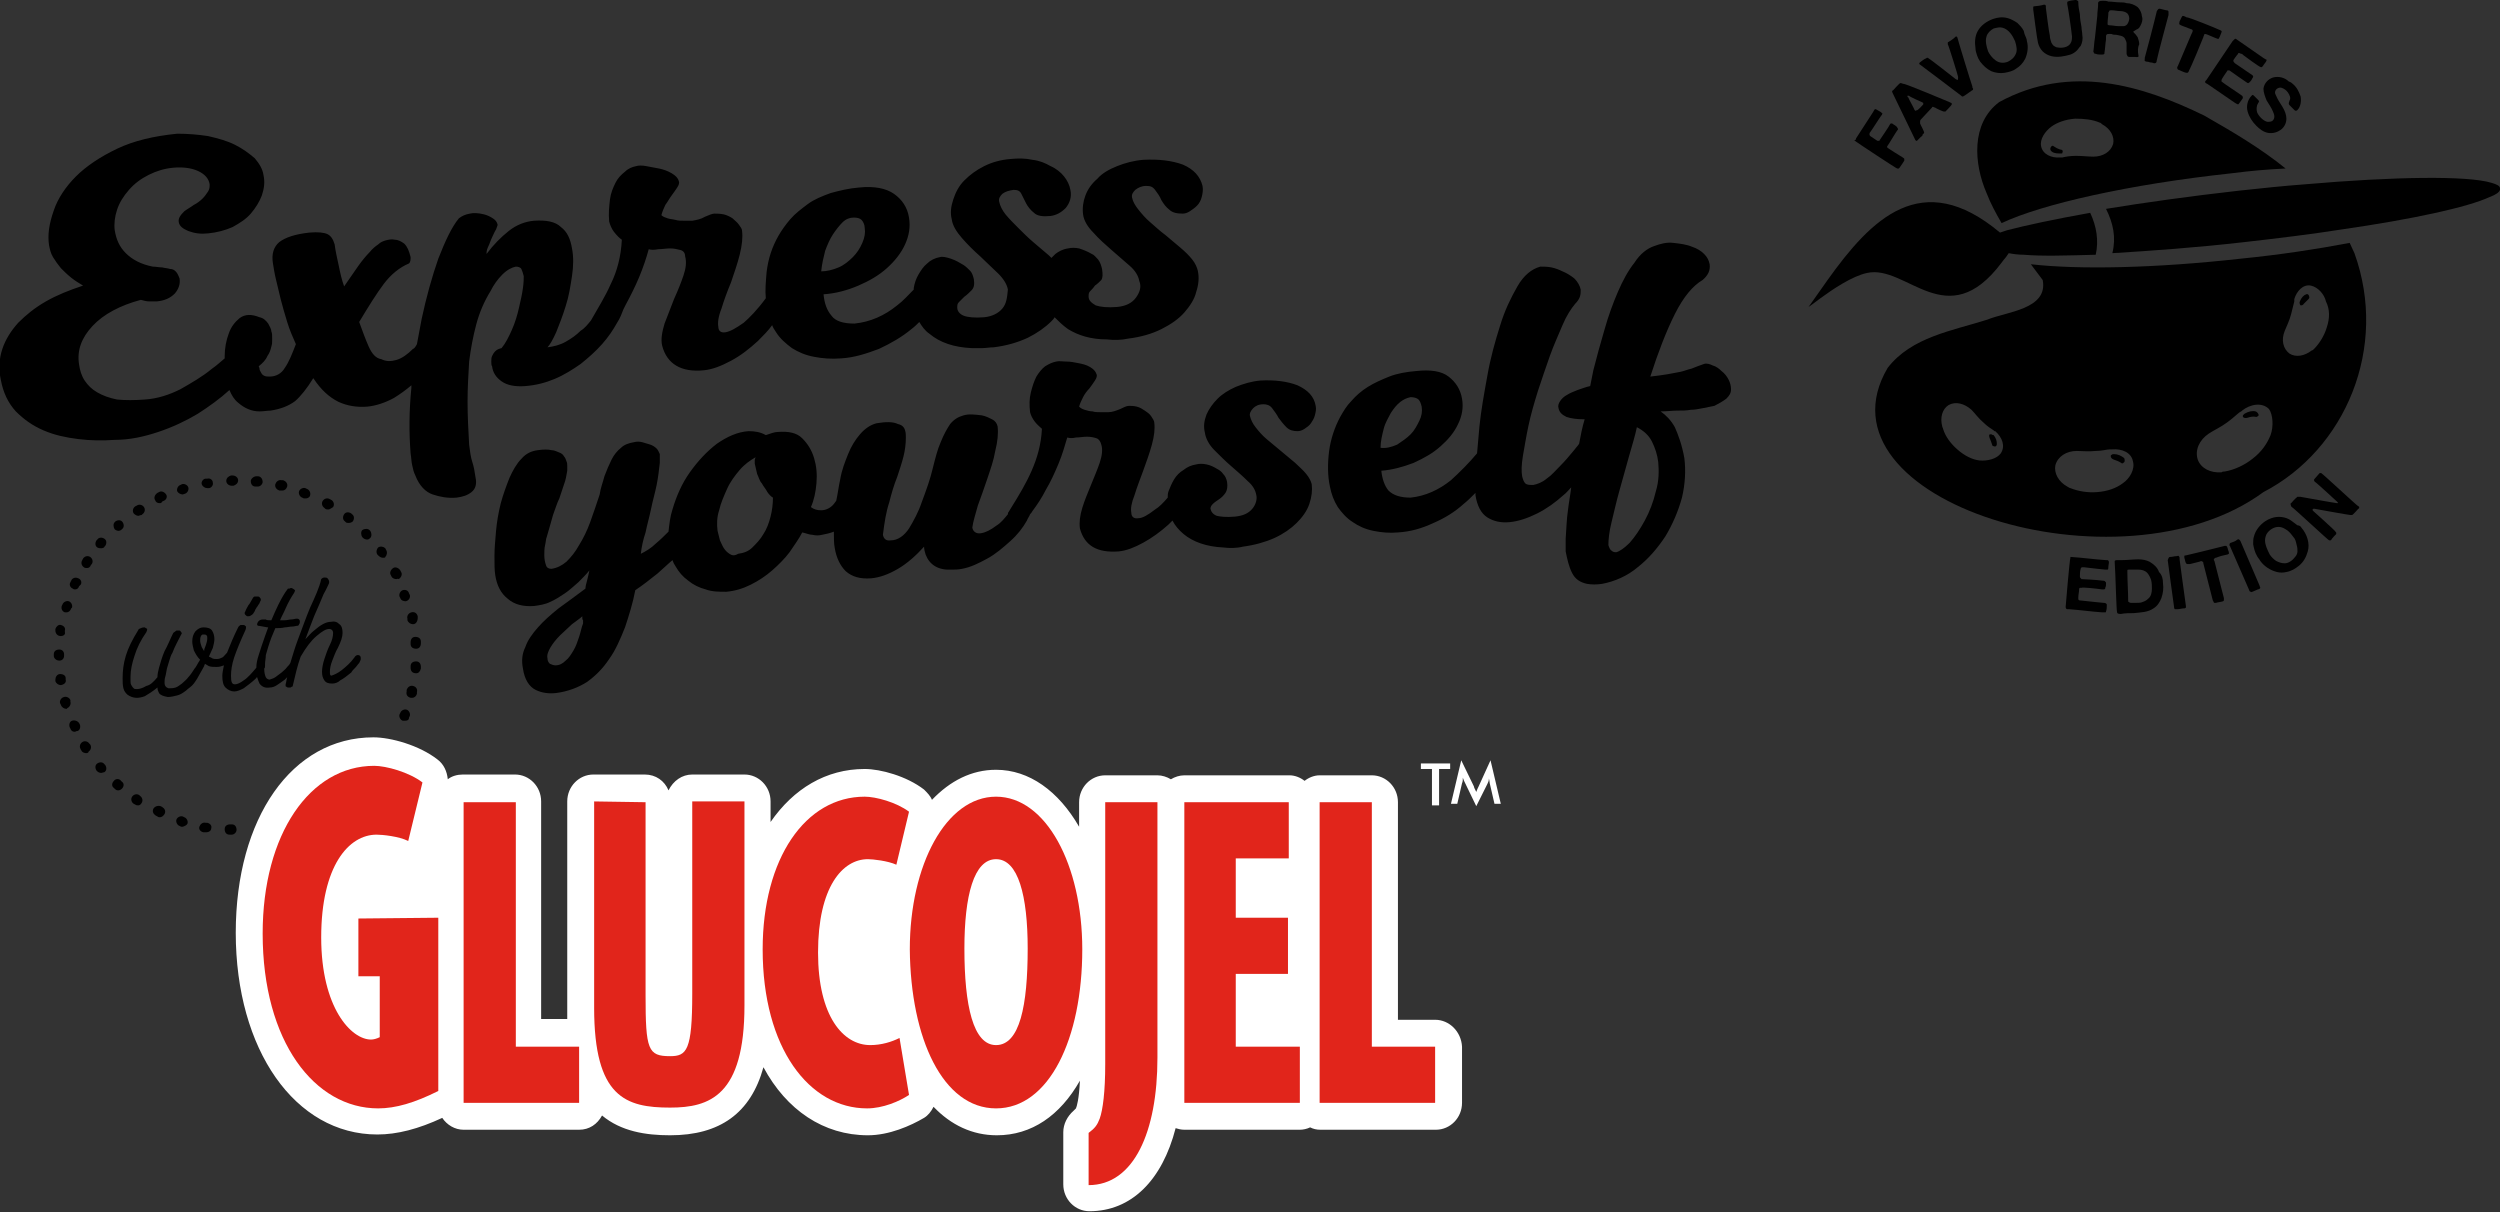 <?xml version="1.0" encoding="utf-8"?>
<!-- Generator: Adobe Illustrator 23.0.1, SVG Export Plug-In . SVG Version: 6.00 Build 0)  -->
<svg version="1.1" id="Layer_1" xmlns="http://www.w3.org/2000/svg" xmlns:xlink="http://www.w3.org/1999/xlink" x="0px" y="0px"
	 width="316px" height="153.2px" viewBox="0 0 316 153.2" style="enable-background:new 0 0 316 153.2;" xml:space="preserve">
<rect x="0" y="0" width="316" height="153.2" fill="#333333" stroke="none"/>
<style type="text/css">
	.st0{fill:#FFFFFF;}
	.st1{fill:#E1251B;}
</style>
<g>
	<g>
		<path d="M218.5,48c-0.2-0.4-0.5-0.8-0.9-1.1c-0.3-0.3-0.7-0.6-1.1-0.7c-0.4-0.2-0.8-0.3-1.1-0.2c-0.6,0.2-1.1,0.4-1.6,0.6
			c-0.5,0.1-0.9,0.3-1.4,0.4s-1,0.2-1.6,0.3c-0.6,0.1-1.3,0.2-2.2,0.3c1-3.1,2-5.7,3.1-7.9c1.1-2.2,2.3-3.6,3.5-4.3
			c0.7-0.6,1-1.2,0.9-2c-0.1-0.5-0.3-0.9-0.7-1.3c-0.4-0.4-0.9-0.7-1.5-0.9c-0.7-0.3-1.5-0.4-2.4-0.5c-0.8-0.1-1.6,0.1-2.4,0.4
			c-0.9,0.3-1.8,1-2.5,2.1c-0.8,1-1.5,2.3-2.1,3.7c-0.6,1.4-1.2,3-1.7,4.8c-0.5,1.7-1,3.5-1.4,5.1l-0.4,2c-0.5,0.1-1,0.3-1.6,0.5
			c-0.5,0.2-1,0.4-1.3,0.6c-0.4,0.2-0.7,0.5-0.9,0.8s-0.3,0.6-0.2,0.9c0.1,0.5,0.4,0.8,1,1.1c0.6,0.2,1.3,0.3,2.3,0.3
			c-0.3,1-0.5,2-0.7,3.1c-0.2,0.3-0.5,0.6-0.8,1c-0.5,0.6-1,1.2-1.6,1.8c-0.6,0.6-1.1,1.2-1.7,1.6c-0.6,0.5-1.2,0.7-1.7,0.8
			c-0.4,0-0.8,0-1-0.2c-0.2-0.2-0.3-0.5-0.4-0.9c-0.1-0.6-0.1-1.4,0.1-2.6c0.2-1.1,0.4-2.4,0.7-3.8c0.3-1.4,0.7-2.8,1.2-4.4
			c0.5-1.5,1-3,1.5-4.4s1.1-2.7,1.6-3.9s1.1-2.1,1.6-2.7c0.3-0.3,0.5-0.6,0.6-0.9c0.1-0.3,0.1-0.6,0.1-0.9c-0.1-0.5-0.4-1-0.8-1.4
			c-0.5-0.4-1-0.7-1.5-0.9c-0.4-0.2-0.9-0.4-1.4-0.5s-1-0.1-1.4-0.1c-1.1,0.3-2.1,1.1-2.9,2.5c-0.8,1.4-1.6,3-2.2,5
			c-0.6,1.9-1.2,4-1.6,6.3c-0.4,2.2-0.8,4.4-1,6.4c-0.1,1.2-0.2,2.4-0.3,3.4c-1,1.2-2.1,2.3-3.3,3.4c-1.5,1.2-3.2,2-5.1,2.2
			c-1.3,0-2.2-0.3-2.8-0.9c-0.5-0.6-0.8-1.5-0.9-2.5c1.4-0.1,2.8-0.5,4.1-1c1.3-0.6,2.4-1.2,3.4-2.1c0.9-0.8,1.7-1.7,2.2-2.8
			c0.5-1,0.7-2.1,0.5-3.2c-0.2-1.2-0.8-2.1-1.7-2.8c-0.9-0.7-2.3-0.9-4.1-0.7c-1.2,0.1-2.4,0.3-3.4,0.7c-1,0.4-1.9,0.8-2.7,1.3
			c-0.8,0.5-1.5,1.1-2.1,1.8c-0.6,0.6-1,1.3-1.4,2c-0.7,1.3-1.2,2.8-1.4,4.3c-0.2,1.6-0.2,3.1,0.1,4.5c0.2,1,0.5,1.8,1,2.6
			c0.5,0.7,1.1,1.4,1.9,1.9c0.7,0.5,1.6,0.9,2.6,1.1c1,0.2,2,0.3,3.1,0.2c1.6-0.1,3-0.5,4.5-1.2c1.4-0.6,2.7-1.4,3.8-2.4
			c0.5-0.4,1-0.9,1.5-1.4c0,0.1,0,0.2,0,0.3c0.2,1.3,0.7,2.3,1.5,2.8s1.7,0.7,2.8,0.6c1.1-0.1,2.3-0.5,3.5-1.1
			c1.2-0.6,2.3-1.4,3.3-2.3c0.4-0.3,0.7-0.7,1-1c-0.1,0.9-0.3,1.9-0.4,2.8c-0.2,1.3-0.2,2.5-0.3,3.7v0.8c0,0.3,0,0.6,0,0.8
			c0.2,1,0.4,1.9,0.8,2.7c0.4,0.8,1,1.2,1.9,1.4c0.6,0.1,1.2,0.1,1.9,0c1.6-0.3,3.2-1,4.5-2.1c1.4-1.1,2.5-2.4,3.5-3.9
			c0.9-1.5,1.6-3.1,2.1-4.9c0.4-1.7,0.5-3.4,0.3-5c-0.3-1.7-0.8-3-1.2-3.9c-0.5-0.9-1.1-1.5-1.8-2c0.8,0,1.5-0.1,2.1-0.1
			c0.6,0,1.2,0,1.7-0.1c0.5,0,1-0.1,1.5-0.2c0.5-0.1,1-0.2,1.5-0.3c0.6-0.3,1.1-0.6,1.5-0.9c0.4-0.4,0.6-0.7,0.6-1.2
			C218.8,48.8,218.7,48.4,218.5,48z M174.9,54.2c0.2-0.8,0.6-1.4,0.9-2c0.4-0.6,0.7-1,1.2-1.4c0.4-0.3,0.8-0.5,1.3-0.6
			c0.4,0,0.8,0.1,1,0.3s0.3,0.5,0.4,0.9c0.1,0.6,0,1.2-0.3,1.8c-0.3,0.6-0.6,1.2-1.1,1.7s-1.1,0.9-1.7,1.3c-0.7,0.3-1.4,0.5-2.1,0.4
			C174.5,55.8,174.7,55,174.9,54.2z M209.3,62.1c-0.3,1.3-0.8,2.6-1.4,3.7c-0.6,1.1-1.2,2-1.9,2.8c-0.7,0.7-1.3,1.1-1.7,1.2
			c-0.2,0-0.4,0-0.6-0.2c-0.2-0.1-0.3-0.4-0.4-0.7c0-0.7,0.1-1.7,0.4-2.9s0.6-2.6,1-4c0.4-1.4,0.8-2.9,1.2-4.3
			c0.4-1.4,0.8-2.7,1-3.7c0.8,0.4,1.5,1,1.9,1.8c0.4,0.8,0.7,1.7,0.8,2.6C209.7,59.5,209.7,60.8,209.3,62.1z"/>
		<path d="M164,48.7c-1.3-0.5-2.9-0.7-4.7-0.6c-1.1,0.1-2.1,0.4-3.1,0.8c-0.9,0.4-1.7,0.9-2.3,1.5c-0.6,0.6-1.1,1.3-1.4,2
			c-0.3,0.8-0.4,1.5-0.2,2.3c0.1,0.7,0.5,1.5,1.2,2.2c0.7,0.7,1.4,1.4,2.1,2c0.8,0.7,1.5,1.3,2.1,1.9c0.7,0.6,1,1.2,1.1,1.8
			c0.1,0.4,0,1.1-0.5,1.7c-0.5,0.6-1.2,0.9-2.2,1c-1.1,0.1-1.9,0-2.3-0.1c-0.5-0.2-0.7-0.5-0.8-0.9c0-0.2,0.1-0.4,0.3-0.6
			c0.2-0.2,0.5-0.4,0.8-0.6c0.3-0.2,0.6-0.5,0.8-0.8c0.2-0.3,0.3-0.8,0.2-1.4c-0.1-0.4-0.2-0.7-0.5-1c-0.2-0.3-0.5-0.5-0.7-0.6
			c-0.5-0.3-0.9-0.5-1.4-0.6s-0.9-0.1-1.3,0c-0.6,0.1-1.1,0.3-1.6,0.7c-0.5,0.3-0.9,0.7-1.2,1.2s-0.5,1-0.7,1.5
			c-0.1,0.3-0.1,0.5-0.1,0.8c-0.6,0.7-1.1,1.2-1.6,1.5c-0.9,0.7-1.6,1.1-2.1,1.1c-0.6,0.1-0.9-0.2-0.9-0.7c-0.1-0.5,0-1.2,0.4-2.2
			c0.3-1,0.7-2,1.1-3.1s0.8-2.2,1.1-3.3c0.3-1.1,0.4-2,0.3-2.8c0-0.2-0.2-0.5-0.4-0.8c-0.2-0.3-0.5-0.5-0.8-0.7s-0.6-0.4-1-0.5
			c-0.4-0.1-0.7-0.1-1-0.1s-0.7,0.2-1.1,0.4c-0.5,0.2-1,0.4-1.5,0.4c-0.3,0-0.6,0-1,0c-0.4,0-0.7,0-1-0.1c-0.3,0-0.7-0.1-1-0.2
			c-0.3-0.1-0.5-0.2-0.7-0.4c0.1-0.4,0.3-0.8,0.5-1.2s0.5-0.8,0.8-1.1c0.3-0.4,0.5-0.7,0.7-1c0.2-0.3,0.3-0.6,0.2-0.8
			c-0.1-0.3-0.3-0.6-0.8-0.9s-1-0.4-1.5-0.5c-0.5-0.1-1-0.2-1.5-0.2s-0.9-0.1-1.3,0c-0.5,0.1-0.9,0.3-1.4,0.6
			c-0.4,0.3-0.8,0.8-1.1,1.3c-0.3,0.6-0.5,1.2-0.7,2c-0.2,0.8-0.2,1.6-0.1,2.5c0.1,0.4,0.3,0.8,0.6,1.2c0.3,0.4,0.7,0.7,0.9,0.9
			c-0.1,2-0.6,3.7-1.3,5.3c-0.7,1.6-1.6,3.1-2.6,4.7c-0.1,0.2-0.2,0.3-0.3,0.5c-0.1,0.1-0.1,0.2-0.1,0.3c-0.5,0.6-0.9,1.1-1.4,1.4
			c-0.8,0.6-1.4,0.9-2,1c-0.6,0.1-1-0.2-1.1-0.7c0.1-0.8,0.4-1.7,0.7-2.8c0.4-1.1,0.8-2.2,1.2-3.4c0.4-1.2,0.8-2.3,1-3.5
			c0.3-1.2,0.4-2.2,0.3-3.1c-0.1-0.4-0.3-0.7-0.7-0.9c-0.4-0.2-0.8-0.4-1.3-0.5c-0.9-0.1-1.6-0.2-2.3,0s-1.2,0.5-1.7,1.1
			c-0.4,0.6-0.8,1.3-1.2,2.3c-0.4,0.9-0.7,2.1-1,3.3c-0.3,1.3-0.8,2.7-1.4,4.3c-0.4,1.2-1,2.3-1.6,3.3c-0.6,0.9-1.4,1.5-2.3,1.5
			c-0.6,0.1-0.9-0.2-1-0.7c0.2-1.6,0.4-2.9,0.8-4.1c0.3-1.2,0.6-2.2,1-3.2c0.3-0.9,0.6-1.8,0.8-2.6s0.3-1.6,0.3-2.4
			c0-0.3,0-0.6-0.1-0.9c-0.1-0.4-0.4-0.7-0.9-0.8c-0.6-0.3-1.5-0.3-2.7-0.1c-0.8,0.2-1.5,0.7-2.1,1.4s-1.1,1.5-1.5,2.5s-0.8,2-1,3.2
			c-0.2,0.9-0.3,1.8-0.5,2.7c-0.1,0.1-0.2,0.3-0.3,0.4c-0.4,0.5-1,0.8-1.6,0.8c-0.5,0-0.9-0.1-1.3-0.4c0.4-0.9,0.6-1.9,0.7-3
			c0.1-1.2,0-2.2-0.3-3.2c-0.3-1-0.8-1.8-1.5-2.5c-0.7-0.7-1.7-0.9-3.1-0.8c-0.4,0-0.9,0.2-1.5,0.4c-0.7-0.4-1.4-0.5-2.2-0.5
			c-1.4,0.1-2.7,0.7-4,1.6c-1.3,1-2.4,2.2-3.4,3.6c-1,1.4-1.7,3-2.2,4.7c-0.3,0.9-0.4,1.9-0.5,2.8c-0.5,0.5-1,1-1.6,1.5
			c-0.6,0.6-1.3,1-1.9,1.3c0.1-0.9,0.3-1.8,0.6-2.7c0.2-1,0.5-2,0.7-3s0.5-2,0.7-3s0.3-1.9,0.4-2.8V58c0-0.2,0-0.4,0-0.6
			c-0.1-0.2-0.2-0.5-0.4-0.7s-0.5-0.4-0.8-0.5c-0.3-0.1-0.7-0.2-1-0.3c-0.4-0.1-0.7-0.1-1.1,0c-0.6,0.1-1.2,0.3-1.6,0.7
			c-0.5,0.4-0.9,0.9-1.2,1.5c-0.3,0.6-0.6,1.3-0.9,2.1c-0.2,0.8-0.5,1.5-0.6,2.3c-0.4,1.2-0.8,2.4-1.2,3.5c-0.4,1.1-0.9,2.1-1.4,2.9
			c-0.5,0.9-1,1.5-1.6,2.1c-0.6,0.5-1.2,0.8-1.9,0.9c-0.3,0-0.6-0.1-0.7-0.5c-0.1-0.3-0.2-0.7-0.2-1.2c0-0.4,0-0.9,0.1-1.3
			c0.1-0.4,0.1-0.8,0.2-1c0.3-1.1,0.6-2,0.8-2.8c0.3-0.8,0.5-1.5,0.8-2.1c0.2-0.6,0.4-1.2,0.6-1.8c0.2-0.5,0.3-1.1,0.4-1.7
			c0-0.2,0-0.4,0-0.6c0-0.2,0-0.4-0.1-0.6c-0.1-0.2-0.1-0.4-0.3-0.6c-0.1-0.2-0.3-0.4-0.6-0.5s-0.6-0.3-1-0.3c-0.4-0.1-1-0.1-1.7,0
			c-0.8,0.1-1.5,0.4-2.1,1.1c-0.6,0.6-1.1,1.5-1.5,2.4c-0.4,1-0.8,2.1-1.1,3.2c-0.3,1.2-0.5,2.4-0.6,3.5c-0.1,1.2-0.2,2.2-0.2,3.2
			s0,1.8,0.1,2.4c0.2,1.3,0.7,2.3,1.6,3c0.8,0.7,1.9,1,3.3,0.9c0.7-0.1,1.4-0.2,2-0.5c0.7-0.3,1.3-0.7,1.9-1.1
			c0.6-0.4,1.1-0.9,1.7-1.4c0.5-0.5,1-1,1.4-1.5c-0.1,0.5-0.2,0.9-0.3,1.3c-0.1,0.4-0.2,0.7-0.2,1c-1.2,0.9-2.3,1.7-3.4,2.5
			c-1,0.8-1.9,1.6-2.6,2.4c-0.7,0.8-1.3,1.6-1.6,2.5c-0.4,0.8-0.5,1.7-0.3,2.7c0.2,1.4,0.8,2.3,1.6,2.7s1.7,0.5,2.6,0.4
			c1.5-0.2,2.8-0.7,3.9-1.4c1.1-0.8,2-1.7,2.8-2.9c0.8-1.1,1.4-2.5,2-4c0.5-1.5,1-3.1,1.3-4.7c0.9-0.6,1.8-1.3,2.8-2.1
			c0.7-0.6,1.3-1.2,1.9-1.7c0.1,0.3,0.2,0.5,0.4,0.8c0.4,0.7,0.9,1.3,1.6,1.8c0.6,0.5,1.4,0.9,2.2,1.1c0.8,0.3,1.7,0.3,2.6,0.3
			c1.1-0.1,2.1-0.4,3.1-0.9s1.9-1.1,2.7-1.8c0.8-0.7,1.6-1.5,2.2-2.3c0.6-0.9,1.2-1.7,1.6-2.5c0.5,0.1,0.9,0.3,1.3,0.3
			c0.4,0.1,0.8,0.1,1.2,0c0.5-0.1,1-0.2,1.5-0.4c0,0.8,0,1.5,0.1,2c0.2,1.3,0.7,2.3,1.4,3c0.8,0.7,1.8,1,3.2,0.9
			c1.1-0.1,2.2-0.5,3.4-1.2s2.3-1.7,3.3-2.8c0,0.3,0.1,0.7,0.2,1c0.5,1.3,1.6,2,3.3,1.9c0.4,0,0.8,0,1.3-0.1
			c1.1-0.2,2.1-0.7,3.2-1.3c1.1-0.6,2-1.4,2.9-2.2c0.9-0.8,1.6-1.7,2.1-2.6c0.1-0.3,0.3-0.5,0.4-0.8c0.1-0.1,0.2-0.2,0.3-0.4
			c0.6-0.8,1.2-1.7,1.7-2.7c0.6-1,1.1-2.1,1.6-3.3c0.5-1.2,0.8-2.3,1.1-3.3c0.3,0.1,0.7,0.1,1.1,0c0.5,0,0.9-0.1,1.4-0.1
			s0.9,0.1,1.2,0.2c0.3,0.1,0.5,0.4,0.6,0.8c0.2,0.6,0.1,1.4-0.2,2.3c-0.3,0.9-0.7,1.8-1.1,2.8s-0.8,1.9-1.1,2.9
			c-0.3,1-0.4,1.8-0.3,2.6c0.6,2.2,2.2,3.1,4.9,2.9c1-0.1,2-0.5,3.1-1.1c1.1-0.6,2.2-1.4,3.2-2.3c0.2-0.2,0.3-0.3,0.5-0.5
			c0.3,0.6,0.8,1.2,1.4,1.7c1.2,1,2.9,1.6,5,1.7c0.8,0.1,1.7,0.1,2.5-0.1c1.5-0.2,2.9-0.6,4-1.1c1.1-0.5,2.1-1.2,2.8-1.9
			c0.7-0.7,1.3-1.5,1.6-2.4c0.3-0.9,0.4-1.7,0.3-2.5c-0.1-0.4-0.3-0.8-0.7-1.3c-0.4-0.5-0.9-0.9-1.4-1.4c-0.6-0.5-1.2-1-1.8-1.5
			c-0.6-0.5-1.2-1-1.8-1.5c-0.6-0.5-1-1-1.4-1.5c-0.4-0.5-0.6-1-0.7-1.4c-0.1-0.3,0.1-0.7,0.4-1c0.3-0.3,0.7-0.5,1.3-0.5
			c0.4,0,0.8,0.1,1.1,0.5c0.3,0.4,0.6,0.8,0.8,1.2c0.3,0.4,0.6,0.8,1,1.2c0.4,0.4,0.9,0.5,1.4,0.5c0.3,0,0.6-0.1,0.9-0.3
			s0.6-0.4,0.8-0.7c0.2-0.3,0.4-0.6,0.5-1c0.1-0.4,0.2-0.8,0.1-1.2C166.1,50.1,165.3,49.3,164,48.7z M73.7,78.8
			c-0.2,0.5-0.3,1.1-0.5,1.7s-0.4,1.2-0.7,1.7s-0.6,1-1,1.3c-0.4,0.4-0.8,0.6-1.3,0.6c-0.2,0-0.5-0.1-0.7-0.2
			c-0.2-0.2-0.3-0.4-0.3-0.7c-0.1-0.4,0.1-0.9,0.4-1.4c0.3-0.5,0.7-1,1.2-1.5s1-0.9,1.5-1.4c0.5-0.4,1-0.7,1.3-1
			c0,0.3,0,0.4,0.1,0.5C73.7,78.6,73.7,78.7,73.7,78.8z M97.4,65.3c-0.2,0.8-0.5,1.6-0.9,2.2c-0.4,0.7-0.9,1.2-1.4,1.7
			S94,69.9,93.3,70c-0.5,0.3-0.8,0.2-1.1,0s-0.5-0.4-0.7-0.7s-0.3-0.6-0.5-1c-0.1-0.4-0.2-0.8-0.3-1.2c-0.1-0.8-0.1-1.7,0.2-2.6
			c0.2-0.9,0.6-1.8,1-2.7c0.4-0.9,1-1.7,1.6-2.4s1.3-1.2,2-1.6c0,0.1-0.1,0.2-0.1,0.4c0,0.1,0,0.3,0,0.4c0.1,0.4,0.2,0.9,0.3,1.3
			c0.2,0.4,0.3,0.9,0.6,1.2c0.2,0.4,0.5,0.7,0.7,1.1c0.2,0.3,0.5,0.6,0.7,0.7C97.7,63.7,97.6,64.5,97.4,65.3z"/>
	</g>
	<path d="M144.9,23.5c0.5,0,0.8,0.1,1.1,0.5c0.3,0.4,0.6,0.8,0.8,1.3c0.3,0.5,0.6,0.9,1,1.2c0.4,0.4,1,0.5,1.7,0.5
		c0.3,0,0.6-0.1,0.9-0.3c0.3-0.2,0.6-0.4,0.9-0.7s0.5-0.7,0.6-1.1c0.1-0.4,0.2-0.9,0.1-1.4c-0.3-1.2-1.1-2.1-2.5-2.7
		c-1.4-0.5-3-0.7-5-0.6c-1.2,0.1-2.3,0.4-3.3,0.8c-1,0.4-1.9,0.9-2.5,1.6c-0.7,0.6-1.2,1.3-1.5,2.1c-0.3,0.8-0.4,1.6-0.3,2.4
		c0.1,0.8,0.6,1.6,1.3,2.3c0.7,0.8,1.5,1.5,2.3,2.2s1.6,1.4,2.3,2c0.7,0.6,1.1,1.3,1.2,1.9c0.3,0.7,0.1,1.4-0.4,2.1
		c-0.5,0.7-1.3,1.1-2.4,1.2c-1.2,0.1-2.1,0-2.7-0.2c-0.5-0.3-0.9-0.6-0.9-1.1c0-0.3,0-0.5,0.2-0.7c0.2-0.2,0.4-0.4,0.6-0.7
		c0.3-0.2,0.6-0.5,0.8-0.7c0.2-0.3,0.2-0.7,0.1-1.4c-0.1-0.4-0.2-0.8-0.5-1.2c-0.3-0.3-0.5-0.6-0.8-0.7c-0.5-0.3-1-0.5-1.6-0.7
		c-0.5-0.1-1-0.1-1.4,0c-0.7,0.1-1.2,0.4-1.6,0.7c-0.2,0.2-0.3,0.3-0.5,0.5c-0.1-0.1-0.2-0.2-0.3-0.3c-0.6-0.5-1.3-1.1-2-1.7
		c-0.7-0.6-1.3-1.2-1.9-1.8c-0.6-0.6-1.1-1.1-1.6-1.7c-0.4-0.5-0.7-1.1-0.8-1.6c-0.1-0.4,0.1-0.7,0.4-1c0.4-0.3,0.8-0.4,1.4-0.5
		c0.5,0,0.8,0.1,1,0.5c0.2,0.4,0.4,0.8,0.6,1.2c0.2,0.4,0.6,0.9,1,1.2c0.4,0.4,1.1,0.5,2.1,0.4c0.7-0.1,1.3-0.4,1.9-1
		c0.5-0.6,0.8-1.4,0.6-2.3c-0.1-0.6-0.4-1.2-0.8-1.7c-0.4-0.5-1-1-1.7-1.3c-0.7-0.4-1.4-0.7-2.3-0.8c-0.9-0.2-1.8-0.2-2.8-0.1
		c-1.2,0.1-2.3,0.4-3.3,0.9s-1.8,1.1-2.5,1.8c-0.7,0.7-1.1,1.5-1.4,2.4c-0.3,0.9-0.4,1.7-0.2,2.5c0.1,0.8,0.6,1.6,1.3,2.4
		c0.7,0.8,1.5,1.6,2.3,2.3c0.8,0.8,1.6,1.5,2.3,2.2c0.7,0.7,1.1,1.4,1.2,2c-0.1,1.1-0.2,1.8-0.7,2.4s-1.3,1-2.3,1.1
		c-1.2,0.1-2.1,0-2.6-0.2c-0.5-0.2-0.8-0.6-0.8-1c0-0.3,0-0.5,0.2-0.7c0.2-0.2,0.4-0.4,0.7-0.7c0.3-0.2,0.6-0.5,0.9-0.8
		s0.4-0.7,0.3-1.4c-0.1-0.4-0.2-0.8-0.5-1.1c-0.3-0.3-0.5-0.5-0.8-0.7c-0.5-0.3-1-0.6-1.6-0.8c-0.6-0.2-1.1-0.3-1.4-0.2
		c-0.6,0.1-1.2,0.4-1.6,0.8c-0.5,0.4-0.8,0.9-1.1,1.4s-0.5,1.1-0.6,1.7c0,0.1,0,0.2,0,0.2c-0.7,0.7-1.3,1.4-2.1,2
		c-1.6,1.3-3.4,2.1-5.4,2.3c-1.4,0-2.4-0.3-2.9-1c-0.6-0.7-0.9-1.6-1-2.7c1.5-0.1,3-0.5,4.4-1.1c1.4-0.6,2.6-1.3,3.6-2.2
		c1-0.9,1.8-1.9,2.3-3c0.5-1.1,0.7-2.2,0.5-3.4c-0.2-1.3-0.9-2.3-1.9-3s-2.5-1-4.4-0.8c-1.3,0.1-2.5,0.4-3.6,0.7
		c-1.1,0.4-2.1,0.8-2.9,1.4c-0.8,0.6-1.6,1.2-2.2,1.9c-0.6,0.7-1.1,1.4-1.5,2.1c-0.8,1.4-1.3,2.9-1.5,4.6c-0.1,1.2-0.2,2.3-0.1,3.3
		c-1.1,1.5-2.1,2.5-2.8,3.1c-1,0.7-1.7,1.1-2.3,1.2c-0.6,0.1-0.9-0.2-0.9-0.7c-0.1-0.5,0-1.3,0.4-2.3c0.3-1,0.7-2.1,1.2-3.3
		c0.4-1.2,0.8-2.3,1.1-3.5s0.4-2.2,0.3-3c0-0.3-0.2-0.5-0.4-0.8c-0.2-0.3-0.5-0.5-0.8-0.8c-0.3-0.2-0.7-0.4-1.1-0.5
		C91,27,90.6,27,90.3,27s-0.7,0.2-1.2,0.4c-0.5,0.3-1,0.4-1.6,0.5c-0.3,0-0.6,0-1,0c-0.4,0-0.8,0-1.1-0.1c-0.4-0.1-0.7-0.1-1-0.2
		c-0.3-0.1-0.6-0.2-0.8-0.4c0.1-0.4,0.3-0.9,0.5-1.3c0.3-0.4,0.5-0.8,0.8-1.2c0.3-0.4,0.5-0.7,0.7-1c0.2-0.3,0.3-0.6,0.2-0.8
		c-0.1-0.4-0.4-0.7-0.9-1c-0.5-0.3-1.1-0.5-1.6-0.6c-0.5-0.1-1.1-0.2-1.6-0.3s-1-0.1-1.3,0c-0.5,0.1-1,0.3-1.4,0.7
		c-0.5,0.4-0.9,0.8-1.2,1.4c-0.3,0.6-0.6,1.3-0.7,2.1C77,26.1,76.9,27,77,28c0.1,0.4,0.3,0.9,0.6,1.3c0.4,0.5,0.7,0.8,1,1
		c-0.1,2.1-0.6,4-1.4,5.6c-0.7,1.6-1.6,3-2.5,4.6c-0.4,0.5-0.8,1-1.3,1.3c-0.6,0.6-1.2,1-1.9,1.4c-0.7,0.4-1.5,0.6-2.3,0.7
		c0.3-0.3,0.7-1,1.1-1.9c0.4-1,0.8-2,1.2-3.3c0.4-1.2,0.6-2.5,0.8-3.8c0.2-1.3,0.2-2.5,0-3.5c-0.2-1.2-0.6-2.1-1.4-2.7
		c-0.7-0.7-1.9-0.9-3.4-0.8c-1.1,0.1-2.2,0.5-3.2,1.3s-1.9,1.7-2.8,2.9c0-0.2,0-0.5,0.2-0.9c0.2-0.4,0.3-0.8,0.5-1.2s0.3-0.7,0.5-1
		c0.1-0.3,0.2-0.5,0.2-0.6c-0.1-0.4-0.3-0.6-0.6-0.8c-0.3-0.2-0.7-0.4-1.1-0.5c-0.8-0.2-1.4-0.2-1.8-0.1c-0.6,0.1-1,0.3-1.4,0.6
		c-0.9,1.1-1.7,2.8-2.6,5.1c-0.8,2.3-1.5,4.8-2.1,7.6c-0.2,1-0.4,2.1-0.6,3.2c0,0,0,0,0,0c-0.2,0.4-0.4,0.6-0.5,0.6
		c-0.7,0.7-1.4,1.2-2.1,1.4c-0.7,0.2-1.3,0.2-1.9-0.1c-0.7-0.1-1.2-0.7-1.6-1.6c-0.4-0.9-0.8-2-1.2-3.1c1.2-2,2.2-3.6,3.1-4.8
		s2-2.1,3.2-2.6c0.2-0.2,0.2-0.5,0.2-0.8c-0.2-0.8-0.4-1.3-0.8-1.7c-0.4-0.3-0.8-0.5-1.2-0.5c-0.4-0.1-0.8,0-1.2,0.1
		c-0.3,0.1-0.6,0.2-0.9,0.5c-0.3,0.2-0.7,0.5-1.1,1c-0.4,0.4-0.9,1-1.4,1.7c-0.5,0.7-1.1,1.6-1.8,2.6c-0.3-0.8-0.5-1.7-0.7-2.7
		c-0.2-0.9-0.4-1.8-0.5-2.6c-0.2-0.7-0.5-1.1-0.9-1.3c-0.4-0.2-1.2-0.3-2.3-0.2c-1.8,0.2-3,0.6-3.8,1.2c-0.7,0.6-1,1.5-0.8,2.7
		c0.1,0.6,0.2,1.3,0.4,2.1c0.2,0.8,0.4,1.7,0.6,2.5c0.2,0.8,0.5,1.8,0.8,2.8s0.7,1.9,1.1,2.8c-0.5,1.3-0.9,2.3-1.4,3
		c-0.4,0.7-1.1,1.1-1.9,1.1c-0.3,0-0.5,0-0.7-0.1c-0.2-0.1-0.3-0.2-0.4-0.4c-0.1-0.2-0.2-0.3-0.2-0.5c0-0.1-0.1-0.3-0.1-0.3
		c0.5-0.4,0.9-0.8,1.1-1.3c0.3-0.4,0.4-0.8,0.5-1.2c0.1-0.3,0.1-0.5,0.1-0.8c0,0,0,0,0,0c0-0.1,0-0.2,0-0.3c0,0,0,0,0,0
		c0-0.3,0-0.6-0.1-0.8c0-0.3-0.2-0.6-0.4-1c-0.3-0.4-0.6-0.7-1.1-0.8c-1-0.4-1.8-0.4-2.5,0.1c-0.6,0.5-1.1,1.1-1.4,2
		C28.6,43,28.4,44,28.4,45c0,0.1,0,0.2,0,0.3c-0.5,0.4-1,0.9-1.6,1.3c-1.2,1-2.6,1.8-4,2.6c-1.4,0.7-2.9,1.2-4.5,1.3
		c-1.3,0.1-2.5,0.1-3.5,0c-1-0.2-1.8-0.5-2.5-0.9c-0.7-0.4-1.2-0.9-1.6-1.5c-0.4-0.6-0.6-1.3-0.7-2c-0.3-1.8,0.3-3.4,1.7-4.9
		c1.4-1.5,3.5-2.6,6.1-3.3c0.4,0.1,0.7,0.2,1.1,0.2c0.3,0,0.7,0,0.9,0c1-0.1,1.7-0.4,2.3-1c0.5-0.6,0.7-1.2,0.6-1.9
		c-0.2-0.5-0.3-0.7-0.5-0.9S21.8,34,21.5,34c-0.3-0.1-0.6-0.1-1-0.2c-0.4,0-0.8-0.1-1.2-0.1c-1.5-0.3-2.6-0.9-3.4-1.7
		c-0.8-0.8-1.2-1.7-1.4-2.9c-0.1-0.8,0-1.7,0.3-2.6s0.8-1.7,1.5-2.5s1.5-1.4,2.5-1.9s2-0.8,3.1-0.9c1.1-0.1,2.2,0,3.1,0.4
		c0.9,0.4,1.4,1,1.5,1.7c0,0.3,0,0.6-0.2,0.9s-0.4,0.6-0.7,0.9c-0.3,0.3-0.7,0.6-1.1,0.8c-0.4,0.3-0.8,0.5-1.2,0.8
		c-0.5,0.5-0.8,0.9-0.7,1.4c0.1,0.5,0.5,0.8,1.2,1.1c0.8,0.3,1.6,0.4,2.5,0.3c1.1-0.1,2.2-0.4,3.1-0.8c0.9-0.5,1.7-1,2.3-1.7
		c0.6-0.7,1.1-1.5,1.4-2.3c0.3-0.9,0.4-1.7,0.2-2.6c-0.1-0.7-0.5-1.4-1.1-2.1c-0.7-0.6-1.5-1.2-2.5-1.7s-2.1-0.8-3.4-1.1
		c-1.3-0.2-2.6-0.3-3.9-0.3c-3,0.3-5.5,0.9-7.6,1.9c-2.1,1-3.9,2.2-5.2,3.5c-1.3,1.3-2.3,2.8-2.8,4.3C6.2,28.3,6,29.7,6.2,31
		c0.1,0.5,0.2,1,0.5,1.5s0.6,0.9,1,1.4c0.4,0.4,0.8,0.8,1.3,1.2c0.5,0.4,1,0.7,1.5,1c-1.8,0.6-3.3,1.2-4.7,2
		c-1.4,0.8-2.5,1.7-3.5,2.7c-0.9,1-1.6,2.1-2,3.3c-0.4,1.2-0.5,2.5-0.2,3.9C0.4,49.6,1,50.9,2,52c1,1,2.1,1.8,3.5,2.4
		c1.4,0.6,2.8,0.9,4.4,1.1c1.6,0.2,3.1,0.2,4.6,0.1c1.9,0,3.7-0.4,5.5-1c1.8-0.6,3.5-1.4,5-2.3c1.4-0.9,2.8-1.9,4-3
		c0.3,0.7,0.6,1.2,1.1,1.6c0.8,0.7,1.7,1.1,2.7,1.1c0.5,0,1-0.1,1.4-0.1c1.3-0.2,2.3-0.6,3.1-1.2c0.7-0.6,1.5-1.6,2.3-2.9
		c1,1.5,2,2.4,3.2,3c1.1,0.5,2.3,0.7,3.6,0.6c1.1-0.1,2.3-0.5,3.4-1.1c0.8-0.5,1.5-1,2.2-1.6c0,0.1,0,0.2,0,0.3
		c-0.3,3-0.3,5.7-0.1,8.3c0.1,0.6,0.1,1.1,0.2,1.5c0.1,0.5,0.2,0.9,0.4,1.3c0.5,1.3,1.3,2.1,2.2,2.4s1.9,0.5,3,0.4
		c0.8-0.1,1.4-0.3,1.9-0.7c0.5-0.4,0.7-1,0.5-1.9c-0.1-0.7-0.2-1.3-0.4-1.9c-0.2-0.6-0.3-1.4-0.4-2.2c-0.1-1.8-0.2-3.6-0.2-5.4
		s0.1-3.4,0.2-5.1c0.2-1.6,0.5-3.2,0.9-4.7s1-2.9,1.8-4.2c0.4-0.8,0.9-1.5,1.5-2.1c0.6-0.6,1.2-0.9,1.7-1c0.3,0,0.6,0.1,0.7,0.3
		c0.1,0.2,0.2,0.5,0.3,0.9c0,0.3,0,0.8-0.1,1.5c-0.1,0.8-0.3,1.6-0.5,2.5c-0.2,0.9-0.5,1.9-0.9,2.8c-0.4,0.9-0.8,1.7-1.3,2.3
		c-0.4,0.1-0.6,0.2-0.8,0.4c-0.2,0.2-0.3,0.4-0.4,0.6s-0.1,0.5-0.1,0.7s0,0.5,0.1,0.6c0.1,0.8,0.5,1.4,1.2,1.9s1.7,0.7,3,0.6
		c1.3-0.1,2.5-0.4,3.7-0.9c1.2-0.5,2.3-1.2,3.3-1.9c1-0.8,1.9-1.6,2.7-2.5c0.8-0.9,1.4-1.8,1.9-2.7c0.4-0.6,0.6-1.2,0.8-1.7
		c0.1-0.2,0.2-0.4,0.3-0.6c0.6-1.1,1.2-2.3,1.7-3.5s0.9-2.4,1.2-3.5c0.3,0.1,0.7,0.1,1.2,0c0.5,0,1-0.1,1.5-0.1s0.9,0.1,1.3,0.2
		c0.4,0.1,0.6,0.4,0.6,0.8c0.2,0.7,0.1,1.5-0.2,2.4c-0.3,0.9-0.7,1.9-1.2,3c-0.4,1-0.8,2.1-1.2,3.1c-0.3,1-0.5,2-0.3,2.8
		c0.6,2.3,2.4,3.4,5.3,3.1c1-0.1,2.1-0.5,3.4-1.2c1.3-0.7,2.3-1.5,3.4-2.5c0.7-0.7,1.3-1.3,1.8-2c0.1,0.3,0.3,0.6,0.5,0.9
		c0.5,0.8,1.2,1.4,2,2c0.8,0.5,1.7,0.9,2.8,1.1c1,0.2,2.2,0.3,3.4,0.2c1.7-0.1,3.2-0.6,4.8-1.2c1.5-0.7,2.9-1.5,4.1-2.5
		c0.4-0.3,0.7-0.6,1-0.9c0.3,0.5,0.7,1.1,1.3,1.5c1.3,1.1,3.1,1.7,5.3,1.8c0.5,0,0.9,0,1.4,0c0.4,0,0.9-0.1,1.4-0.1
		c1.6-0.2,3-0.6,4.3-1.2c1.2-0.6,2.2-1.3,3-2.1c0.1-0.1,0.3-0.3,0.4-0.5c0.5,0.5,1,1,1.7,1.5c1.3,0.8,2.9,1.3,4.9,1.3
		c0.9,0.1,1.8,0.1,2.7-0.1c1.6-0.2,3-0.6,4.2-1.2c1.2-0.6,2.2-1.3,2.9-2.1s1.3-1.7,1.5-2.6c0.3-0.9,0.4-1.8,0.2-2.7
		c-0.1-0.4-0.3-0.9-0.7-1.4c-0.4-0.5-0.9-1-1.5-1.5c-0.6-0.5-1.2-1-1.9-1.6c-0.7-0.5-1.3-1.1-1.9-1.6c-0.6-0.5-1.1-1.1-1.5-1.6
		c-0.4-0.5-0.7-1-0.8-1.5c-0.1-0.4,0.1-0.7,0.4-1C143.9,23.7,144.3,23.5,144.9,23.5z M104.3,31.7c0.3-0.8,0.6-1.5,1-2.1
		c0.4-0.6,0.8-1.1,1.2-1.5c0.4-0.4,0.9-0.6,1.4-0.6s0.8,0.1,1,0.3c0.2,0.2,0.4,0.6,0.4,1c0.1,0.6,0,1.2-0.3,1.9s-0.7,1.3-1.2,1.8
		s-1.1,1-1.8,1.3s-1.5,0.5-2.2,0.5C103.9,33.3,104.1,32.5,104.3,31.7z"/>
	<path d="M29.5,61.4L29.5,61.4h-0.2c-0.4,0-0.7-0.3-0.7-0.6c0-0.4,0.3-0.6,0.6-0.7h0.2c0.4,0,0.7,0.3,0.7,0.6
		C30.1,61.1,29.8,61.3,29.5,61.4 M26.2,61.7c-0.3,0-0.6-0.2-0.7-0.5s0.2-0.7,0.5-0.7h0.2c0.4-0.1,0.7,0.2,0.7,0.5
		c0.1,0.3-0.2,0.7-0.5,0.7H26.2L26.2,61.7 M32.6,61.5L32.6,61.5h-0.3c-0.4,0-0.6-0.3-0.6-0.7c0-0.3,0.4-0.6,0.7-0.6h0.2
		c0.4,0,0.6,0.4,0.6,0.7C33.2,61.2,32.9,61.5,32.6,61.5 M23.1,62.5c-0.3,0-0.6-0.2-0.7-0.4c-0.1-0.3,0.1-0.7,0.4-0.8l0.2-0.1
		c0.3-0.1,0.7,0.1,0.8,0.4c0.1,0.3-0.1,0.7-0.4,0.8L23.1,62.5C23.2,62.4,23.2,62.4,23.1,62.5 M35.7,62c-0.1,0-0.1,0-0.2,0h-0.2
		c-0.3-0.1-0.6-0.4-0.5-0.8c0.1-0.3,0.4-0.6,0.8-0.5h0.2c0.3,0.1,0.6,0.4,0.5,0.8C36.2,61.8,36,62,35.7,62 M20.2,63.6
		c-0.3,0-0.5-0.1-0.6-0.4c-0.2-0.3,0-0.7,0.3-0.9l0.2-0.1c0.3-0.2,0.7,0,0.9,0.3c0.2,0.3,0,0.7-0.3,0.8l-0.2,0.1
		C20.4,63.6,20.3,63.6,20.2,63.6 M38.7,63c-0.1,0-0.2,0-0.3,0l-0.2-0.1c-0.3-0.1-0.5-0.5-0.4-0.8s0.5-0.5,0.8-0.4l0.2,0.1
		c0.3,0.1,0.5,0.5,0.4,0.8C39.2,62.8,38.9,63,38.7,63 M17.5,65.2c-0.2,0-0.4-0.1-0.6-0.3c-0.2-0.3-0.1-0.7,0.2-0.9l0.2-0.1
		c0.3-0.2,0.7-0.1,0.9,0.2c0.2,0.3,0.1,0.7-0.2,0.9l-0.1,0.1C17.7,65.1,17.6,65.2,17.5,65.2 M41.5,64.4c-0.1,0-0.3,0-0.4-0.1
		L41,64.2c-0.3-0.2-0.4-0.6-0.2-0.9c0.2-0.3,0.6-0.4,0.9-0.2c0.1,0,0.1,0.1,0.2,0.1c0.3,0.2,0.4,0.6,0.2,0.9
		C41.9,64.2,41.7,64.4,41.5,64.4 M15,67.1c-0.2,0-0.4-0.1-0.5-0.2c-0.2-0.3-0.2-0.7,0-0.9l0.1-0.1c0.3-0.2,0.7-0.2,0.9,0.1
		c0.2,0.3,0.2,0.7-0.1,0.9L15.3,67C15.3,67,15.1,67.1,15,67.1 M44.1,66.1c-0.2,0-0.3,0-0.4-0.1l-0.1-0.1c-0.3-0.2-0.3-0.6-0.1-0.9
		s0.6-0.3,0.9-0.1l0.1,0.1c0.3,0.2,0.3,0.6,0.1,0.9C44.5,66,44.3,66.1,44.1,66.1 M12.8,69.3c-0.2,0-0.3,0-0.5-0.1
		C12,69,12,68.6,12.2,68.3l0.1-0.1c0.2-0.3,0.6-0.3,0.9-0.1c0.3,0.2,0.3,0.6,0.1,0.9l-0.1,0.1C13.2,69.2,13,69.3,12.8,69.3
		 M46.4,68.2c-0.2,0-0.4-0.1-0.5-0.2l-0.1-0.1c-0.2-0.3-0.2-0.7,0-0.9c0.3-0.2,0.7-0.2,0.9,0l0.1,0.1c0.2,0.3,0.2,0.7,0,0.9
		C46.7,68.1,46.6,68.2,46.4,68.2 M11,71.8c-0.1,0-0.3,0-0.4-0.1c-0.3-0.2-0.4-0.6-0.2-0.9c0-0.1,0.1-0.1,0.1-0.2
		c0.2-0.3,0.6-0.4,0.9-0.2c0.3,0.2,0.4,0.6,0.2,0.9l-0.1,0.1C11.4,71.7,11.2,71.8,11,71.8 M48.4,70.5c-0.2,0-0.4-0.1-0.6-0.3
		l-0.1-0.1c-0.2-0.3-0.1-0.7,0.1-0.9c0.3-0.2,0.7-0.1,0.9,0.1l0.1,0.2c0.2,0.3,0.1,0.7-0.1,0.9C48.7,70.5,48.6,70.5,48.4,70.5
		 M9.5,74.5c-0.1,0-0.2,0-0.3-0.1c-0.3-0.1-0.5-0.5-0.3-0.8c0-0.1,0.1-0.1,0.1-0.2c0.1-0.3,0.5-0.5,0.9-0.3c0.3,0.1,0.5,0.5,0.3,0.8
		L10,74.1C9.9,74.4,9.7,74.5,9.5,74.5 M50.1,73.2c-0.2,0-0.5-0.1-0.6-0.3l-0.1-0.2c-0.2-0.3,0-0.7,0.3-0.9c0.3-0.2,0.7,0,0.9,0.3
		l0.1,0.2c0.2,0.3,0,0.7-0.3,0.9C50.3,73.1,50.2,73.2,50.1,73.2 M8.4,77.4c-0.1,0-0.1,0-0.2,0c-0.3-0.1-0.5-0.4-0.4-0.8l0.1-0.2
		C8,76.1,8.4,75.9,8.7,76s0.5,0.5,0.4,0.8L9,76.9C8.9,77.2,8.7,77.4,8.4,77.4 M51.3,76c-0.3,0-0.6-0.1-0.7-0.4l-0.1-0.2
		c-0.1-0.3,0.1-0.7,0.4-0.8c0.3-0.1,0.7,0,0.8,0.4l0.1,0.2C51.9,75.5,51.7,75.9,51.3,76C51.5,76,51.4,76,51.3,76 M7.7,80.4L7.7,80.4
		C7.2,80.4,7,80,7,79.7v-0.2c0.1-0.3,0.4-0.6,0.7-0.5c0.4,0.1,0.6,0.4,0.5,0.7v0.2C8.3,80.2,8,80.4,7.7,80.4 M52.2,78.9
		c-0.3,0-0.6-0.2-0.7-0.5v-0.2c-0.1-0.3,0.1-0.7,0.5-0.8c0.4-0.1,0.7,0.1,0.8,0.5v0.2C52.8,78.5,52.6,78.9,52.2,78.9L52.2,78.9
		 M7.5,83.5L7.5,83.5c-0.4,0-0.7-0.3-0.7-0.6v-0.2c0-0.4,0.3-0.6,0.7-0.6c0.4,0,0.6,0.3,0.6,0.6v0.2C8.1,83.2,7.9,83.5,7.5,83.5
		 M52.6,82L52.6,82c-0.4,0-0.7-0.2-0.7-0.6v-0.2c0-0.4,0.2-0.7,0.6-0.7c0.4,0,0.7,0.2,0.7,0.6v0.2C53.2,81.7,53,82,52.6,82
		 M7.7,86.6c-0.3,0-0.6-0.2-0.7-0.5v-0.2c0-0.3,0.2-0.7,0.6-0.7s0.7,0.2,0.7,0.5v0.2C8.4,86.2,8.2,86.5,7.7,86.6
		C7.8,86.6,7.8,86.6,7.7,86.6 M52.6,85.1C52.5,85.1,52.5,85.1,52.6,85.1c-0.5,0-0.7-0.3-0.7-0.7v-0.2c0-0.4,0.3-0.6,0.7-0.6
		s0.6,0.3,0.6,0.7v0.2C53.1,84.9,52.9,85.1,52.6,85.1 M8.4,89.6c-0.3,0-0.6-0.2-0.7-0.5l-0.1-0.2c-0.1-0.3,0.1-0.7,0.5-0.8
		c0.3-0.1,0.7,0.1,0.8,0.4v0.2C9,89,8.8,89.4,8.5,89.5C8.5,89.6,8.4,89.6,8.4,89.6 M52.1,88.2c-0.1,0-0.1,0-0.2,0
		c-0.4-0.1-0.6-0.4-0.5-0.8v-0.2c0.1-0.3,0.4-0.6,0.8-0.5c0.4,0.1,0.6,0.4,0.5,0.8v0.2C52.6,88,52.4,88.2,52.1,88.2 M9.5,92.5
		c-0.3,0-0.5-0.1-0.6-0.4l-0.1-0.2c-0.1-0.3,0-0.7,0.3-0.8c0.3-0.1,0.7,0,0.9,0.3l0.1,0.2c0.1,0.3,0,0.7-0.3,0.8
		C9.6,92.4,9.5,92.5,9.5,92.5 M51.2,91.1c-0.1,0-0.2,0-0.3,0c-0.3-0.1-0.5-0.5-0.4-0.8l0.1-0.2c0.1-0.3,0.5-0.5,0.8-0.4
		s0.5,0.5,0.4,0.8l-0.1,0.2C51.7,91,51.5,91.1,51.2,91.1 M10.9,95.2c-0.2,0-0.5-0.1-0.6-0.3c0-0.1-0.1-0.1-0.1-0.2
		c-0.2-0.3-0.1-0.7,0.2-0.9c0.3-0.2,0.7-0.1,0.9,0.2l0.1,0.1c0.2,0.3,0.1,0.7-0.2,0.9C11.2,95.1,11.1,95.2,10.9,95.2 M12.8,97.7
		c-0.2,0-0.4-0.1-0.5-0.2l-0.1-0.1c-0.2-0.3-0.2-0.7,0.1-0.9c0.3-0.2,0.7-0.2,0.9,0.1l0.1,0.1c0.2,0.3,0.2,0.7-0.1,0.9
		C13.1,97.6,12.9,97.7,12.8,97.7 M15,99.9c-0.2,0-0.3,0-0.5-0.2l-0.1-0.1c-0.3-0.2-0.3-0.6,0-0.9c0.2-0.3,0.7-0.3,0.9,0l0.1,0.1
		c0.3,0.2,0.3,0.6,0,0.9C15.3,99.8,15.1,99.9,15,99.9 M17.5,101.8c-0.1,0-0.3,0-0.4-0.1l-0.2-0.1c-0.3-0.2-0.4-0.6-0.2-0.9
		c0.2-0.3,0.6-0.4,0.9-0.2l0.1,0.1c0.3,0.2,0.4,0.6,0.2,0.9C17.8,101.7,17.6,101.8,17.5,101.8 M20.2,103.3c-0.1,0-0.2,0-0.3-0.1
		l-0.2-0.1c-0.3-0.2-0.5-0.5-0.3-0.9c0.2-0.3,0.6-0.4,0.9-0.3l0.2,0.1c0.3,0.2,0.5,0.5,0.3,0.9C20.6,103.2,20.4,103.3,20.2,103.3
		 M23.1,104.5c-0.1,0-0.2,0-0.2,0l-0.2-0.1c-0.3-0.1-0.5-0.5-0.4-0.8s0.5-0.5,0.8-0.4l0.2,0.1c0.3,0.1,0.5,0.5,0.4,0.8
		C23.6,104.3,23.4,104.4,23.1,104.5 M26.1,105.2c-0.1,0-0.1,0-0.2,0h-0.2c-0.4-0.1-0.6-0.4-0.5-0.7c0.1-0.3,0.4-0.6,0.8-0.5h0.2
		c0.4,0.1,0.6,0.4,0.5,0.7C26.7,105,26.4,105.2,26.1,105.2 M29.3,105.5C29.3,105.5,29.2,105.5,29.3,105.5H29c-0.4,0-0.6-0.3-0.6-0.7
		c0-0.4,0.3-0.6,0.7-0.6h0.2c0.4,0,0.6,0.3,0.6,0.7C29.9,105.2,29.6,105.5,29.3,105.5"/>
	<g>
		<path d="M31.3,77.9c0.1,0,0.3,0,0.4-0.1c0.2-0.1,0.3-0.2,0.4-0.4c0.1-0.1,0.1-0.2,0.2-0.4c0.1-0.1,0.1-0.2,0.2-0.3
			c0.1-0.1,0.1-0.2,0.2-0.3c0.1-0.1,0.1-0.2,0.2-0.4c0.1-0.1,0.1-0.3,0-0.4c-0.1-0.1-0.1-0.2-0.3-0.2c-0.1,0-0.2,0-0.4,0
			c-0.1,0-0.2,0.1-0.3,0.3c-0.2,0.3-0.3,0.6-0.5,0.8c-0.1,0.2-0.3,0.5-0.4,0.8c-0.1,0.1-0.1,0.3,0,0.4S31.2,77.9,31.3,77.9z"/>
		<path d="M32.4,85.7"/>
		<path d="M45.5,82.9c-0.1-0.1-0.2-0.1-0.3-0.1s-0.3,0.1-0.4,0.3c-0.5,0.7-1.1,1.2-1.6,1.6s-1,0.6-1.3,0.7c-0.2,0-0.2-0.2-0.2-0.5
			c0-0.4,0.1-0.9,0.3-1.4s0.4-1.1,0.7-1.6c0.4-0.8,0.6-1.4,0.6-1.9s-0.1-0.9-0.4-1.1c-0.3-0.3-0.6-0.4-1.1-0.3
			c-0.6,0-1.3,0.4-2.1,1.1c-0.4,0.3-0.7,0.7-1.1,1.1c0.4-1.1,0.8-2.1,1.1-2.9c0.5-1.1,0.9-2.1,1.2-2.8c0.4-0.7,0.6-1.2,0.7-1.4
			c0-0.1,0-0.1,0-0.2s-0.1-0.3-0.2-0.4C41.3,73,41.2,73,41,73s-0.3,0.1-0.4,0.2c-0.2,1-0.8,2.3-1.4,3.6c-0.5,1.2-1,2.6-1.6,4.2
			c-0.3,0.8-0.6,1.8-0.9,2.8c-0.1,0.2-0.2,0.3-0.4,0.5c-0.2,0.3-0.5,0.5-0.7,0.7c-0.3,0.2-0.5,0.4-0.8,0.6c-0.3,0.2-0.5,0.2-0.7,0.3
			c-0.2,0-0.4-0.1-0.5-0.3c-0.1-0.2-0.2-0.6-0.2-1c0,0,0-0.1,0-0.1c0.1-0.1,0.1-0.2,0.1-0.3c0-0.1,0-0.2,0-0.3
			c0-0.3,0.1-0.7,0.1-1.1c0.2-0.7,0.4-1.4,0.7-2.2l0.5-1.2c0.4,0,0.8,0,1.2-0.1c0.3,0,0.6-0.1,0.9-0.1c0.3,0,0.5-0.1,0.7-0.1
			c0.1,0,0.2-0.1,0.2-0.2c0.1-0.1,0.1-0.2,0.1-0.3c0-0.1,0-0.2-0.1-0.3c-0.1-0.1-0.2-0.1-0.3-0.1c-0.2,0-0.4,0.1-0.7,0.1
			c-0.2,0-0.5,0.1-0.8,0.1c-0.2,0-0.4,0-0.6,0c0.2-0.5,0.5-1,0.7-1.5c0.3-0.7,0.7-1.4,1.1-2c0-0.1,0.1-0.2,0.1-0.2
			c0-0.1-0.1-0.2-0.3-0.3c-0.1-0.1-0.3-0.1-0.4,0h-0.1h-0.1c-0.4,0.5-0.8,1.2-1.2,2c-0.3,0.6-0.6,1.3-0.9,2c-0.1,0-0.1,0-0.2,0
			c-0.2,0-0.4,0-0.5-0.1c-0.1,0-0.3,0-0.4,0c-0.2,0-0.4,0.1-0.5,0.2s-0.2,0.3-0.2,0.4c0,0.1,0,0.1,0.1,0.2c0.2,0,0.6,0.1,1.2,0.2
			c0,0,0.1,0,0.1,0l-0.4,1.1c-0.3,0.9-0.6,1.7-0.8,2.4c-0.2,0.6-0.3,1.1-0.3,1.6l0,0c-0.5,0.6-1.1,1.3-1.6,1.6
			c-0.4,0.3-0.8,0.5-1.1,0.5c-0.4,0-0.5-0.3-0.5-1.1c0-0.6,0.1-1.4,0.4-2.3c0.3-0.9,0.8-2.1,1.4-3.4c0.1-0.2,0.1-0.4,0.1-0.5
			C31,79.1,30.9,79,30.8,79c-0.1,0-0.3,0-0.4,0c-0.1,0.1-0.2,0.1-0.3,0.3c-0.6,1.2-1,2.2-1.4,3.2c-0.3,0.3-0.5,0.6-0.6,0.6
			c-0.2,0.1-0.4,0.2-0.7,0.2c-0.2,0-0.4,0-0.6-0.1c-0.1-0.1-0.2-0.1-0.4-0.2c0.2-0.4,0.3-0.7,0.5-1.1c0.1-0.4,0.2-0.8,0.2-1.1
			c0-0.4-0.1-0.8-0.3-1.1s-0.6-0.4-1.1-0.4c-0.4,0-0.7,0.2-1,0.5c-0.3,0.4-0.4,0.8-0.4,1.3c0,0.3,0.1,0.7,0.2,1.1
			c0.2,0.4,0.4,0.8,0.8,1.2c-0.1,0.1-0.1,0.2-0.2,0.3c-0.2,0.3-0.3,0.6-0.5,0.8c-0.2,0.3-0.5,0.8-0.8,1.1c-0.2,0.3-0.5,0.5-0.8,0.8
			c-0.3,0.2-0.5,0.4-0.8,0.5C21.9,87,21.6,87,21.3,87c-0.3-0.1-0.5-0.3-0.5-0.7c0-0.2,0-0.5,0.1-0.8c0.1-0.3,0.1-0.6,0.2-1
			c0.1-0.3,0.2-0.7,0.3-1c0.1-0.3,0.2-0.7,0.4-1c0.3-0.8,0.7-1.5,1.1-2.3c0.1-0.1,0.1-0.2,0-0.3c-0.1-0.1-0.1-0.2-0.2-0.2
			c-0.1,0-0.2,0-0.4,0c-0.1,0.1-0.3,0.2-0.4,0.3c-0.4,0.8-0.7,1.6-1.1,2.3c-0.3,0.7-0.5,1.4-0.7,2.1c-0.1,0.4-0.2,0.8-0.2,1.2
			c-0.5,0.6-0.9,1-1.4,1.1c-0.5,0.3-0.9,0.4-1.2,0.4c-0.2,0-0.3,0-0.4-0.1c-0.1-0.1-0.2-0.2-0.3-0.4c-0.1-0.2-0.1-0.3-0.1-0.5
			c0-0.2,0-0.4,0-0.6c0-0.8,0.2-1.7,0.5-2.6c0.3-1,0.8-2,1.5-3c0.1-0.2,0.1-0.3,0.1-0.4c-0.1-0.1-0.2-0.1-0.3-0.2
			c-0.1,0-0.3,0-0.5,0.1s-0.3,0.1-0.3,0.2c-0.8,1.3-1.3,2.3-1.6,3.3c-0.3,1-0.4,1.9-0.4,2.8c0,0.5,0,0.9,0.1,1.3
			c0.1,0.4,0.3,0.6,0.5,0.8c0.7,0.5,1.4,0.5,2.2,0.2c0.5-0.3,1-0.6,1.6-1.1c0,0.3,0.1,0.5,0.2,0.7c0.2,0.3,0.6,0.4,1.1,0.5
			c0.4,0,0.8-0.1,1.2-0.2c0.4-0.1,0.7-0.3,1.1-0.6c0.3-0.3,0.7-0.5,1-0.9c0.3-0.4,0.6-0.9,0.8-1.3c0.1-0.2,0.3-0.5,0.5-0.9
			c0-0.1,0.1-0.2,0.1-0.3c0.2,0.1,0.3,0.2,0.5,0.3c0.3,0.1,0.6,0.1,1,0.1c0.4,0,0.6-0.1,0.9-0.2c-0.1,0.5-0.2,1-0.2,1.3
			c0,0.7,0.1,1.2,0.4,1.5c0.3,0.3,0.7,0.5,1.1,0.5c0.4,0,0.8-0.2,1.2-0.4c0.4-0.3,1.1-0.8,1.6-1.3c0,0,0-0.1,0.1-0.1
			c0.1,0.3,0.2,0.6,0.3,0.8c0.3,0.4,0.7,0.6,1.3,0.5c0.3,0,0.6-0.1,0.9-0.3c0.3-0.2,0.6-0.4,1-0.7c0.1-0.1,0.2-0.2,0.3-0.3
			c-0.1,0.3-0.1,0.6-0.2,0.9c0,0.1,0,0.1,0,0.2c0,0.1,0.1,0.1,0.1,0.1s0.1,0.1,0.2,0.1c0.1,0,0.2,0,0.3,0c0.1,0,0.1-0.1,0.2-0.1
			c0.1,0,0.1-0.1,0.1-0.1c0.3-1.3,0.6-2.6,1-3.7l0,0c0.7-1.2,1.3-2,2-2.6c0.7-0.6,1.2-0.9,1.6-0.9c0.3,0,0.5,0.2,0.5,0.5
			c0,0.4-0.1,0.9-0.4,1.5s-0.5,1.2-0.7,1.8c-0.2,0.6-0.3,1.2-0.3,1.6c0,0.5,0.1,0.8,0.3,1.1s0.5,0.4,1,0.4c0.3,0,0.7-0.1,1-0.4
			c0.4-0.2,0.9-0.6,1.4-1c0.1-0.2,0.3-0.4,0.5-0.6c0.2-0.2,0.3-0.4,0.5-0.6c0.1-0.2,0.2-0.4,0.2-0.5C45.6,83.1,45.6,83,45.5,82.9z
			 M26,81.6c-0.1,0.2-0.2,0.5-0.2,0.7c-0.1-0.2-0.2-0.3-0.3-0.5c-0.1-0.3-0.2-0.6-0.2-0.8s0-0.4,0.1-0.6c0.1-0.2,0.2-0.2,0.3-0.2
			c0.2,0,0.3,0,0.4,0.1c0.1,0.1,0.1,0.2,0.1,0.4C26.2,81,26.1,81.3,26,81.6z"/>
	</g>
</g>
<g>
	<path class="st0" d="M181.4,128.9h-4.7v-27.5c0-1.9-1.5-3.4-3.3-3.4h-6.6c-0.7,0-1.4,0.3-1.9,0.7c-0.5-0.4-1.2-0.7-1.9-0.7h-13.3
		c-0.6,0-1.2,0.2-1.7,0.5c-0.5-0.3-1.1-0.5-1.7-0.5h-6.6c-1.8,0-3.3,1.5-3.3,3.4v3.1c-2.6-4.5-6.3-7.2-10.5-7.2
		c-3.1,0-5.8,1.4-8.1,3.8c-0.2-0.5-0.6-0.9-1-1.3c-2.2-1.7-5.5-2.6-7.5-2.6c-4.9,0-9,2.5-11.9,6.7v-2.6c0-1.9-1.5-3.4-3.3-3.4h-6.6
		c-1.3,0-2.4,0.8-3,2c-0.5-1.2-1.6-2-3-2H75c-1.8,0-3.3,1.5-3.3,3.4v26.1c0,0.5,0,1,0,1.4h-3.3v-27.5c0-1.9-1.5-3.4-3.3-3.4h-6.6
		c-0.7,0-1.4,0.2-1.9,0.6c-0.1-1-0.5-1.9-1.3-2.5c-2.3-1.8-5.9-2.8-8.1-2.8c-10.3,0-17.4,10.2-17.4,24.7c0,14.8,7.5,25.5,17.9,25.5
		c2.5,0,5.2-0.7,8.2-2.1c0.6,0.9,1.6,1.5,2.7,1.5h14.6c1.3,0,2.3-0.7,2.9-1.8c2.4,2,5.5,2.5,8.6,2.5c6.3,0,10.2-2.8,11.8-8.6
		c2.9,5.4,7.6,8.6,13.2,8.6c2.7,0,5.4-1.2,7.1-2.2c0.5-0.3,0.9-0.8,1.2-1.4c2.2,2.3,4.9,3.6,8,3.6c4.4,0,8-2.5,10.5-6.9
		c-0.1,2.3-0.4,3.3-0.5,3.5c-0.1,0.1-0.3,0.3-0.3,0.3c-0.8,0.7-1.3,1.7-1.3,2.7v6.6c0,1.9,1.5,3.4,3.3,3.4c5.3,0,9.2-3.9,10.9-10.5
		c0.3,0.1,0.7,0.2,1.1,0.2h14.6c0.4,0,0.9-0.1,1.3-0.3c0.4,0.2,0.8,0.3,1.3,0.3h14.6c1.8,0,3.3-1.5,3.3-3.4v-7.1
		C184.7,130.4,183.2,128.9,181.4,128.9"/>
	<polygon class="st1" points="58.6,101.4 65.2,101.4 65.2,132.3 73.2,132.3 73.2,139.4 58.6,139.4 	"/>
	<path class="st1" d="M81.6,101.4v24.4c0,6.9,0.3,7.7,3.1,7.7c2.1,0,2.8-0.7,2.8-7.9v-24.3h6.6v25.8c0,11.4-4.4,12.9-9.4,12.9
		c-5.6,0-9.6-1.3-9.6-12.6v-26.1L81.6,101.4"/>
	<path class="st1" d="M114.9,138.4c-1.2,0.8-3.3,1.7-5.3,1.7c-7.3,0-13.2-7.6-13.2-20.1c0-11.5,5.4-19.3,12.9-19.3
		c1.4,0,4,0.7,5.6,1.9l-1.6,6.7c-1.1-0.5-3-0.7-3.6-0.7c-3.2,0-6.3,3.5-6.3,11.8c0,8.1,3.2,11.7,6.6,11.7c1.4,0,2.7-0.4,3.7-0.9
		L114.9,138.4"/>
	<path class="st1" d="M125.9,132.1c-2.9,0-4-5-4-12.2c0-6.7,1.2-11.3,4-11.3c2.8,0,4,4.6,4,11.3
		C129.9,127.1,128.9,132.1,125.9,132.1 M125.9,140.1c6.7,0,10.9-8.8,10.9-20.1c0-10.7-4.6-19.3-10.9-19.3c-6.3,0-10.9,8.6-10.9,19.3
		C115.1,131.3,119.2,140.1,125.9,140.1"/>
	<path class="st1" d="M146.3,101.4v32.3c0,9.4-3,16.1-8.7,16.1v-6.6c0.8-0.6,1.1-1,1.4-1.8c0.4-1.1,0.7-3.4,0.7-6.9v-33.1H146.3"/>
	<polygon class="st1" points="162.9,108.5 156.2,108.5 156.2,116 162.8,116 162.8,123.1 156.2,123.1 156.2,132.3 164.3,132.3 
		164.3,139.4 149.7,139.4 149.7,101.4 162.9,101.4 	"/>
	<polygon class="st1" points="166.8,101.4 173.4,101.4 173.4,132.3 181.4,132.3 181.4,139.4 166.8,139.4 	"/>
	<polygon class="st0" points="181.9,101.8 181,101.8 181,97.2 179.6,97.2 179.6,96.5 183.3,96.5 183.3,97.2 181.9,97.2 	"/>
	<path class="st0" d="M188.2,98.4c0,0.3-0.1,0.5-0.2,0.7l-1.4,2.8l-1.4-2.9c-0.1-0.2-0.2-0.4-0.3-0.7c0,0.3,0,0.5-0.1,0.7l-0.6,2.6
		h-0.8l1.3-5.5l1.6,3.3c0,0.1,0.1,0.3,0.3,0.7c0.1-0.3,0.2-0.5,0.3-0.7l1.5-3.3l1.3,5.5h-0.8l-0.6-2.6
		C188.3,99.1,188.3,98.8,188.2,98.4"/>
	<path class="st1" d="M45.3,116.1v7.3H48v7.7c-0.4,0.2-0.8,0.3-1.1,0.3c-2.5,0-6.3-4-6.3-12.9c0-9.1,3.5-13,7-13
		c0.7,0,2.8,0.2,4,0.8l1.8-7.4c-1.7-1.3-4.6-2.1-6.1-2.1c-8.1,0-14.1,8.6-14.1,21.2c0,13.7,6.6,22.1,14.6,22.1
		c2.2,0,4.6-0.7,7.6-2.2V116L45.3,116.1"/>
</g>
<g>
	<path d="M316,23.8c0,0.1,0,0.1,0,0.2c-0.1,0.3-0.5,0.6-1.3,0.9c-2.8,1.3-9.7,2.8-18.7,4.1c-3.8,0.6-7.9,1.1-12.3,1.6
		c-6.1,0.7-11.8,1.1-16.7,1.4c0.5-2,0.1-3.8-0.8-5.6c4.9-0.8,10.6-1.6,16.8-2.3c2.8-0.3,5.6-0.6,8.3-0.8c11.5-1,20.6-1.1,23.6-0.2
		C315.6,23.3,316,23.5,316,23.8"/>
	<path d="M264.2,26.9c0.8,1.7,1.1,3.5,0.7,5.3c-3.7,0.1-6.8,0.2-9.1,0c-0.7,0-1.4-0.1-1.9-0.2c-0.2,0.3-0.4,0.6-0.6,0.8
		c-0.1,0.1-0.2,0.3-0.3,0.4c-6.9,9.2-12,0.2-17,1.3c-1.9,0.4-4.4,2.1-5.9,3.2c-0.9,0.7-1.5,1.1-1.5,1.1c0.8-1.1,1.6-2.3,2.4-3.4
		c5.5-7.7,11.9-14.3,21.8-6c0.3-0.1,0.6-0.2,0.9-0.3C256,28.5,259.7,27.7,264.2,26.9"/>
	<path d="M234.6,17.5l2.2-3.4c0-0.1,0.1-0.1,0.1-0.2c0,0,0.1-0.1,0.1-0.1c0,0,0.1,0,0.1,0c0,0,0.7,0.4,0.7,0.4c0,0,0,0.1,0.1,0.1
		s0,0.1,0,0.1c0,0.1,0,0.1-0.1,0.2c-0.1,0.1-1.3,2-1.4,2.1c-0.1,0.1-0.1,0.2-0.1,0.3c0,0,0,0.1,0.1,0.2c0,0,0.9,0.6,0.9,0.6
		c0.1,0,0.1,0,0.1,0c0,0,0.1,0,0.1,0c0,0,0.1,0,0.1-0.1c0,0,1.3-1.9,1.3-2c0,0,0.1-0.1,0.1-0.1c0.1,0,0.2,0,0.3,0.1
		c0.1,0.1,0.2,0.1,0.3,0.2c0,0,0.1,0.1,0.1,0.1c0.1,0,0.1,0.1,0.1,0.1c0,0.1,0.1,0.1,0.1,0.2c0,0.1,0,0.1-0.1,0.2
		c-0.1,0.1-1.1,1.8-1.2,1.9c-0.1,0.1-0.1,0.2,0,0.3c0,0,0,0,0,0c0,0,1.7,1.1,1.9,1.2c0.1,0.1,0.2,0.1,0.2,0.2c0,0,0,0.1,0,0.1
		c0,0,0,0.1,0,0.1c0,0-0.5,0.8-0.6,0.9c0,0-0.1,0.1-0.1,0.1c0,0-0.1,0-0.2,0c-0.1,0-5.1-3.3-5.2-3.4c-0.1-0.1-0.2-0.1-0.2-0.2
		C234.6,17.7,234.6,17.6,234.6,17.5C234.6,17.5,234.6,17.5,234.6,17.5C234.6,17.5,234.6,17.5,234.6,17.5"/>
	<path d="M243.1,13.2c0-0.1,0-0.1,0-0.2c-0.1,0-0.1-0.1-0.2-0.1c0,0-1.6-0.7-1.6-0.8c0,0-0.1,0-0.1,0c0,0-0.1,0-0.1,0c0,0,0,0,0,0
		c0,0,0,0,0,0c0,0.1,0,0.2,0.1,0.2c0,0.1,0.8,1.5,0.8,1.6c0,0,0.1,0.1,0.1,0.1c0.1,0,0.1,0,0.2-0.1
		C242.3,14.1,243.1,13.2,243.1,13.2 M246.4,12.9c0,0,0.2,0.1,0.2,0.1c0,0,0.1,0,0.1,0.1c0,0,0,0.1,0,0.1c0,0.1-0.8,0.9-0.8,0.9
		c-0.1,0-0.1,0-0.2,0c-0.1,0-1-0.4-1.1-0.5c-0.1,0-0.2-0.1-0.3-0.1c0,0-0.1,0-0.1,0.1c0,0-1.3,1.4-1.4,1.5c-0.1,0.1-0.1,0.2-0.1,0.3
		c0,0.1,0,0.1,0,0.2c0,0.1,0.6,1.1,0.5,1.2c0,0,0,0.1-0.1,0.1c0,0-0.1,0.1-0.1,0.2c0,0.1-0.1,0.1-0.2,0.2c-0.1,0.1-0.1,0.1-0.1,0.1
		c-0.1,0.1-0.1,0.1-0.2,0.2c-0.1,0.1-0.1,0.1-0.2,0.2c0,0-0.1,0-0.1,0c0,0-0.1-0.1-0.1-0.1c0,0-2.9-6-2.9-6c0-0.1-0.1-0.1,0-0.2
		c0,0,0-0.1,0.1-0.1c0,0,0.8-0.9,0.9-0.9c0.2,0,0.3,0.1,0.4,0.1C240.7,10.5,246.4,12.9,246.4,12.9z"/>
	<path d="M243.4,7.4c0.1,0,0.1-0.1,0.2-0.1c0.1,0,0.1,0,0.2,0.1c0.1,0,3.4,2.6,3.4,2.6c0,0,0.2,0.1,0.2,0.1c0,0,0,0,0,0
		c0.1,0,0.1-0.1,0.1-0.2c0-0.1,0-0.1,0-0.2c0-0.1-1.2-4-1.3-4.1c0-0.1,0-0.1,0-0.2c0-0.1,0.1-0.1,0.1-0.1c0,0,0.8-0.5,0.8-0.6
		c0.1,0,0.1-0.1,0.1-0.1c0.1,0,0.1,0,0.2,0.1c0,0.1,1.8,6,1.9,6.2c0,0.1,0,0.2,0.1,0.3c0,0.1,0,0.2-0.1,0.2c0,0-1,0.7-1,0.7
		c-0.1,0-0.1,0.1-0.2,0.1c-0.1,0-0.1,0-0.2-0.1c-0.1-0.1-5.3-4-5.3-4c0,0,0,0,0-0.1c0,0,0-0.1,0.1-0.1C242.5,8,243.3,7.4,243.4,7.4z
		"/>
	<path d="M254.7,5.2c-0.3-0.7-0.8-1.5-1.6-1.7c-0.3-0.1-0.7,0-1.1,0.1c-0.4,0.2-0.8,0.6-0.9,1c-0.2,0.6,0,1.3,0.2,1.9
		c0.2,0.4,0.5,0.8,0.9,1.1c0.5,0.4,1.1,0.4,1.6,0.2c0.4-0.2,0.8-0.5,1-1C255,6.4,254.9,5.8,254.7,5.2z M255.9,4.3
		c0.1,0.3,0.3,0.6,0.3,0.9c0.2,0.7,0.1,1.5-0.2,2.2c-0.3,0.6-0.7,1-1.2,1.3c-0.4,0.3-0.9,0.4-1.4,0.5c-0.6,0.1-1.2,0-1.7-0.2
		c-0.6-0.3-1-0.7-1.4-1.2c-0.2-0.3-0.3-0.5-0.4-0.8c-0.1-0.3-0.2-0.6-0.2-0.9c-0.1-0.7-0.1-1.5,0.3-2.2c0.4-0.7,1.1-1.2,1.9-1.5
		c0.6-0.2,1.2-0.3,1.9-0.1c0.4,0.1,0.9,0.4,1.2,0.6c0.3,0.3,0.6,0.6,0.8,1C255.8,4,255.9,4.2,255.9,4.3z"/>
	<path d="M257.1,0.8c-0.1,0-0.1,0.1-0.1,0.1c0,0,0,0.1,0,0.1c0,0.1,0,0.1,0,0.2c0,0,0.5,3.9,0.6,4.2c0.1,0.4,0.3,0.8,0.6,1.1
		c0.3,0.3,0.7,0.5,1.1,0.6c0.8,0.2,1.7,0,2.4-0.2c0.3-0.1,0.6-0.3,0.8-0.5c0.2-0.2,0.3-0.4,0.5-0.6c0.2-0.4,0.3-0.9,0.2-1.4
		c0-0.3-0.1-0.7-0.1-1c-0.1-0.5-0.2-1.1-0.2-1.6c-0.1-0.5-0.2-1-0.2-1.5c0-0.1,0-0.2-0.1-0.2c0,0-0.1-0.1-0.2-0.1c0,0-0.1,0-0.1,0
		c0,0-0.9,0.1-0.9,0.2c-0.1,0-0.1,0-0.1,0.1c0,0.1,0,0.1,0,0.2c0.1,0.4,0.5,3.1,0.6,4.1c0,0.3,0,0.6-0.2,0.9
		c-0.3,0.5-1.1,0.6-1.6,0.5c-0.2,0-0.3-0.1-0.5-0.2c-0.1-0.1-0.2-0.2-0.3-0.4c-0.1-0.3-0.2-0.6-0.2-0.9c-0.1-0.3-0.5-3.5-0.5-3.5
		c0-0.1,0-0.2,0-0.2c0-0.1,0-0.1-0.1-0.2c0,0-0.1,0-0.2,0C258.1,0.7,257.2,0.8,257.1,0.8z"/>
	<path d="M269.1,2.6c0.1-0.3,0-0.7-0.2-0.9c-0.2-0.2-0.6-0.3-0.9-0.3c-0.4,0-0.7-0.1-1.1-0.1c-0.1,0-0.3,0-0.3,0.1
		c0,0.1-0.1,0.1-0.1,0.2c0,0.4-0.1,0.9-0.1,1.3c0,0.1,0,0.1,0,0.2c0.1,0.1,0.2,0.1,0.3,0.1c0.3,0,0.7,0.1,1,0.1c0.3,0,0.5,0,0.8,0
		C268.9,3.2,269,2.9,269.1,2.6 M270.3,7c0.1,0.3-0.3,0.2-0.4,0.2l-0.5,0c-0.1,0-0.2,0-0.3,0c-0.1,0-0.1-0.1-0.2-0.1
		c0-0.1-0.1-0.2-0.1-0.3c0-0.4,0-0.8,0-1.3c0-0.2-0.1-0.4-0.2-0.6c-0.2-0.4-0.7-0.4-1.1-0.5c-0.2,0-0.4,0-0.6-0.1
		c-0.3,0-0.7-0.1-0.7,0.3c0,0.1,0,0.3,0,0.4c-0.1,0.6-0.1,1.1-0.2,1.7c0,0,0,0.1,0,0.1c-0.1,0.1-0.2,0.1-0.4,0.1
		c-0.2,0-0.5,0-0.7-0.1c-0.1,0-0.2,0-0.2-0.1c0,0-0.1-0.1-0.1-0.2c0.1-0.6,0.1-1.2,0.2-1.7c0.1-0.9,0.2-1.9,0.3-2.8
		c0-0.5,0.1-1,0.1-1.4c0-0.1,0-0.1,0-0.2c0-0.1,0-0.1,0.1-0.2c0.1-0.1,0.4-0.1,0.5-0.1c0.2,0,0.5,0,0.7,0.1c0.5,0,1,0.1,1.5,0.1
		c0.3,0,0.5,0,0.8,0.1c0.5,0,1,0.2,1.4,0.5c0.2,0.2,0.4,0.5,0.5,0.9c0,0.2,0.1,0.4,0.1,0.6c0,0.4-0.2,0.8-0.4,1.1
		c-0.1,0.1-0.2,0.2-0.3,0.2c-0.1,0.1-0.2,0.1-0.3,0.2c-0.1,0-0.2,0.1-0.1,0.2c0.2,0.2,0.3,0.3,0.5,0.6c0.1,0.3,0.2,0.6,0.2,0.9
		C270.2,6,270.2,6.5,270.3,7"/>
	<path d="M273,1.1c0.3,0.1,0.5,0.1,0.8,0.2c0.1,0,0.3,0,0.3,0.2c0,0.1,0,0.3,0,0.4c0,0-1.4,5.2-1.5,5.8c0,0.2-0.1,0.3-0.3,0.3
		c-0.1,0-0.2-0.1-0.4-0.1c-0.2,0-0.3-0.1-0.5-0.1c-0.2,0-0.4-0.1-0.3-0.3c0-0.1,0-0.1,0-0.2c0.1-0.3,1.3-4.9,1.5-5.8
		c0-0.1,0.1-0.2,0.1-0.2C272.8,1.1,272.9,1.1,273,1.1"/>
	<path d="M280.6,3.8c0.1,0,0.1,0.1,0.2,0.1c0.1,0.1-0.2,0.6-0.2,0.7c-0.1,0.1-0.1,0.4-0.3,0.3c-0.1,0-1.4-0.6-1.5-0.6
		c-0.1,0-0.2,0-0.2,0.1c0,0.1-0.1,0.2-0.1,0.3c-0.1,0.3-1.6,3.9-1.8,4.2c0,0.1-0.1,0.2-0.1,0.2c0,0.1-0.1,0.1-0.2,0.1
		c-0.3,0-1-0.4-1.1-0.4c-0.1-0.1-0.1-0.2-0.1-0.3c0-0.1,0.1-0.1,0.1-0.2c0,0,1.7-4,1.7-4c0.1-0.2,0.3-0.5,0-0.6
		c-0.1,0-0.2-0.1-0.3-0.1c-0.4-0.2-0.9-0.3-1.2-0.5c-0.1-0.1,0-0.3,0-0.4l0.2-0.4c0-0.1,0.1-0.1,0.1-0.2c0.1-0.2,0.4,0,0.6,0.1
		C276.5,2.1,280.2,3.6,280.6,3.8z"/>
	<path d="M282.6,4.9l3.6,2.5c0.1,0,0.1,0.1,0.2,0.1c0.1,0,0.1,0.1,0.1,0.1c0,0.1-0.2,0.4-0.3,0.5c-0.1,0.1-0.2,0.4-0.4,0.4
		c-0.2,0-2.2-1.5-2.2-1.5c-0.1-0.1-0.2-0.2-0.3-0.2c-0.1,0-0.2-0.1-0.3-0.1c-0.1,0-0.1,0-0.1,0.1c-0.2,0.2-0.6,0.8-0.6,0.8
		c0,0,0,0.1,0,0.1c0,0.1,0.1,0.2,0.2,0.3c0,0,2.2,1.5,2.2,1.5c0.1,0.1,0.1,0.1,0.1,0.2c0,0.1-0.2,0.3-0.2,0.4
		c-0.1,0.1-0.2,0.3-0.4,0.4c0,0-0.1,0-0.1,0c0,0-2.2-1.5-2.3-1.6c-0.1,0-0.1,0-0.2,0c0,0-0.1,0-0.1,0.1c0,0-0.7,1-0.7,1.1
		c0,0.1,0,0.2,0,0.2c0.2,0.2,2.5,1.7,2.6,1.8c0.1,0.1,0.1,0.2,0.1,0.3c0,0-0.4,0.6-0.5,0.7c-0.1,0.2-0.3,0-0.5-0.1
		c0,0-3.2-2.2-3.5-2.4c-0.1,0-0.1-0.1-0.2-0.1c-0.1-0.1-0.1-0.2,0-0.3c0,0,0.1-0.1,0.1-0.1l3.3-4.9c0,0,0.1-0.1,0.1-0.1
		c0,0,0.1-0.1,0.1-0.1C282.5,4.9,282.5,4.9,282.6,4.9"/>
	<path d="M289.8,10.6c0.5,0.4,0.8,1,1,1.6c0.1,0.6,0,1.3-0.4,1.7c0,0-0.1,0.1-0.2,0.1c-0.1,0-0.2-0.1-0.2-0.1
		c-0.2-0.2-0.4-0.4-0.6-0.6c0,0-0.1-0.1-0.1-0.2c0-0.2,0.1-0.3,0.1-0.4c0.2-0.3,0-0.7-0.2-1c-0.2-0.3-0.5-0.5-0.8-0.6
		c-0.3-0.1-0.7,0.1-0.8,0.4c-0.1,0.2,0,0.4,0.1,0.6c0.2,0.5,0.5,0.9,0.8,1.4c0.3,0.5,0.5,1,0.5,1.5c0,0.6-0.3,1.1-0.7,1.4
		c-0.4,0.3-1,0.5-1.6,0.4c-0.6-0.1-1.1-0.5-1.5-0.9c-0.5-0.5-0.9-1.1-1.1-1.8c-0.2-0.7,0-1.5,0.5-2c0,0,0.1-0.1,0.1-0.1
		c0.1,0,0.2,0.1,0.2,0.1c0.2,0.2,0.4,0.4,0.5,0.5c0.1,0.1,0.2,0.2,0.1,0.3c0,0.1-0.1,0.1-0.1,0.2c-0.2,0.3-0.2,0.8-0.1,1.1
		c0.2,0.5,0.8,1.1,1.3,1.2c0.2,0,0.4,0,0.6-0.1c0.4-0.3,0.3-0.8,0.1-1.2c-0.2-0.5-0.5-0.9-0.8-1.4c-0.2-0.5-0.4-1-0.4-1.5
		c0.1-0.7,0.6-1.2,1.2-1.4c0.7-0.2,1.5,0,2,0.5C289.6,10.4,289.7,10.5,289.8,10.6z"/>
	<path d="M261.8,70.4c1.5,0.1,2.9,0.3,4.4,0.4c0.1,0,0.1,0,0.2,0c0.3,0.1,0.1,0.6,0.1,0.8c0,0.1,0,0.4-0.1,0.4c0,0-0.1,0-0.1,0
		c-0.1,0-0.1,0-0.2,0c0,0-2-0.2-2.7-0.3c-0.1,0-0.2,0-0.2,0c-0.1,0-0.2,0.1-0.2,0.2c-0.1,0.3-0.1,0.7-0.1,1c0,0.1,0.1,0.2,0.2,0.3
		c0.2,0,2,0.1,2.7,0.2c0.1,0,0.2,0,0.3,0.1c0,0,0,0.1,0.1,0.1c0,0.1,0,0.1,0,0.2c0,0.2,0,0.3-0.1,0.5c0,0,0,0.1,0,0.1
		c-0.1,0.1-0.1,0.1-0.2,0.1c-0.1,0-0.1,0-0.2,0c-0.7-0.1-2.5-0.3-2.6-0.2c-0.1,0-0.1,0-0.2,0c0,0-0.1,0.1-0.1,0.1c0,0,0,0.1,0,0.1
		c0,0.3-0.1,0.7-0.1,1c0,0.1,0,0.1,0,0.2c0,0.2,0.2,0.2,0.3,0.2c0.8,0.1,2.9,0.3,2.9,0.3c0.1,0,0.3,0,0.4,0.2c0,0,0,0.1,0,0.1
		c0,0.3,0,0.5-0.1,0.8c0,0.1,0,0.1-0.1,0.1c0,0-0.1,0-0.2,0c-0.1,0-0.1,0-0.2,0c-1.4-0.1-2.8-0.3-4.2-0.4c-0.1,0-0.2,0-0.2,0
		c-0.1,0-0.2-0.1-0.2-0.3c0-0.1,0.5-6,0.6-6.2c0-0.1,0-0.1,0-0.1C261.6,70.4,261.7,70.4,261.8,70.4"/>
	<path d="M272,74.4c0-0.3,0-0.7-0.1-1.1c-0.1-0.3-0.3-0.7-0.5-0.9c-0.3-0.3-0.7-0.4-1.1-0.4s-0.8,0-1.2,0c-0.1,0-0.2,0-0.2,0.1
		c0,0.1,0,0.1,0,0.2c0,1.2,0.1,2.4,0.1,3.6c0,0.1,0,0.2,0.1,0.2c0.1,0.1,0.2,0.1,0.3,0.1c0.2,0,0.4,0,0.6,0c0.3,0,0.6,0,0.8-0.1
		c0.3-0.1,0.5-0.2,0.7-0.4C271.9,75.4,272,74.9,272,74.4z M273.4,73.7c0.1,0.7,0,1.3-0.2,1.9c-0.2,0.5-0.5,1-1,1.3
		c-0.7,0.5-1.6,0.5-2.5,0.6c-0.5,0-1.1,0-1.6,0.1c-0.2,0-0.5,0-0.5-0.2c-0.1-0.2-0.2-5.1-0.3-6.3c0-0.1,0-0.1,0-0.2
		c0.1-0.1,0.2-0.1,0.3-0.1c0.2,0,0.4,0,0.6,0c0.7,0,1.4-0.1,2.1-0.1c0.5,0,1,0.1,1.4,0.3c0.5,0.3,1,0.7,1.2,1.3
		C273.3,72.7,273.4,73.2,273.4,73.7z"/>
	<path d="M274.3,70.4c0.3,0,0.5-0.1,0.8-0.1c0.1,0,0.3-0.1,0.3,0c0,0,0.1,0.1,0.1,0.2c0,0.1,0,0.1,0,0.2c0,0,0.7,5.3,0.8,5.9
		c0,0.1,0,0.2,0,0.2c0,0-0.1,0.1-0.2,0.1c0,0-0.1,0-0.1,0c-0.2,0-0.5,0.1-0.7,0.1c-0.1,0-0.1,0-0.2,0c-0.1,0-0.1,0-0.2,0
		c-0.1-0.1-0.1-0.2-0.1-0.3c0,0-0.8-5.8-0.8-5.9C274.1,70.6,274.1,70.4,274.3,70.4"/>
	<path d="M280,69.3c0.4-0.1,0.8-0.2,1.2-0.3c0.1,0,0.2,0,0.2,0c0,0,0.1,0.1,0.1,0.1c0.1,0.2,0.1,0.4,0.2,0.6c0,0.1,0.1,0.3,0,0.3
		c0,0-0.1,0.1-0.2,0.1c-0.5,0.1-0.9,0.2-1.4,0.4c-0.1,0-0.1,0-0.2,0.1c-0.1,0.1-0.1,0.2,0,0.3c0.4,1.6,0.8,3.1,1.2,4.7
		c0,0.1,0,0.2,0,0.3c0,0-0.1,0.1-0.1,0.1c-0.3,0.1-0.6,0.1-0.9,0.2c-0.1,0-0.1,0-0.2,0c-0.1,0-0.1-0.2-0.2-0.3
		c-0.4-1.6-0.8-3.1-1.2-4.7c0-0.1,0-0.2-0.1-0.2c-0.1-0.1-0.2-0.1-0.4,0c-0.4,0.1-0.8,0.2-1.2,0.3c-0.1,0-0.2,0-0.3,0
		c-0.3,0-0.3-0.6-0.4-0.8c0-0.1,0-0.2,0-0.2c0-0.1,0.1-0.1,0.2-0.1C277.6,69.9,278.8,69.6,280,69.3z"/>
	<path d="M282,68.6c0.3-0.1,0.6-0.2,0.8-0.4c0.1,0,0.2-0.1,0.2,0c0.1,0,0.1,0.1,0.2,0.2c0.8,1.9,1.6,3.7,2.4,5.6
		c0,0.1,0.1,0.2,0.1,0.3c0,0.1-0.2,0.2-0.3,0.2c-0.2,0.1-0.5,0.2-0.7,0.3c-0.1,0-0.1,0.1-0.2,0c-0.1,0-0.2-0.1-0.2-0.2
		c-0.8-1.8-1.6-3.7-2.4-5.5c0-0.1-0.1-0.1-0.1-0.2C281.8,68.7,281.9,68.6,282,68.6"/>
	<path d="M289.9,67.9c-0.3-0.4-0.6-0.8-1-1c-0.3-0.2-0.6-0.3-0.9-0.3c-0.6,0-1.2,0.4-1.5,0.9c-0.1,0.2-0.2,0.5-0.2,0.8
		c0,0.6,0.3,1.2,0.6,1.8c0.2,0.3,0.5,0.6,0.8,0.8c0.4,0.2,0.7,0.3,1.1,0.3c0.5,0,1-0.4,1.3-0.8c0.2-0.2,0.3-0.5,0.3-0.7
		c0-0.2,0-0.5-0.1-0.8C290.2,68.4,290.1,68.1,289.9,67.9z M290.9,66.7c0.7,0.8,1.1,2,0.8,3c-0.2,0.7-0.5,1.3-1.1,1.8
		c-0.5,0.4-1,0.7-1.6,0.8c-0.4,0.1-0.8,0.1-1.2,0c-0.8-0.2-1.6-0.7-2.1-1.4c-0.1-0.2-0.3-0.4-0.4-0.6c-0.3-0.5-0.4-1-0.5-1.5
		c0-0.4,0-0.7,0.1-1c0.2-0.8,0.8-1.5,1.4-1.9c0.3-0.2,0.5-0.3,0.8-0.4c0.8-0.3,1.8-0.2,2.5,0.3c0.3,0.2,0.5,0.4,0.8,0.6
		C290.6,66.4,290.8,66.5,290.9,66.7z"/>
	<path d="M289.6,63.6c0,0,0.6-0.7,0.7-0.7c0-0.1,0.1-0.1,0.1-0.1c0.1,0,0.1,0,0.2,0c0.1,0,0.1,0,0.2,0c0,0,4.4,0.8,4.6,0.8
		c0,0,0,0,0.1,0c0,0,0,0,0,0c0,0,0-0.1,0-0.1c0,0-2.7-2.5-2.9-2.6c-0.1-0.1-0.1-0.1-0.1-0.2c0-0.1,0-0.1,0-0.1c0,0,0.6-0.7,0.7-0.8
		c0.1,0,0.1,0,0.2,0c0.1,0,4.6,4.2,4.7,4.2c0.1,0,0.1,0.1,0.1,0.1c0,0,0,0.1,0,0.1c0,0,0,0.1-0.1,0.1c0,0-0.7,0.8-0.8,0.8
		c-0.1,0-0.1,0-0.2,0c-0.2,0-4.6-0.8-4.6-0.8c-0.1,0-0.1,0-0.2,0.1c0,0.1,0,0.1,0.1,0.2c0,0,2.8,2.5,2.8,2.6
		c0.1,0.1,0.1,0.1,0.1,0.2c0,0,0,0.1,0,0.1c0,0-0.6,0.6-0.6,0.7c0,0-0.1,0.1-0.1,0.1c-0.1,0-0.2,0-0.2,0c-0.1,0-4.6-4.2-4.7-4.2
		c-0.1-0.1-0.1-0.1-0.1-0.1C289.5,63.7,289.5,63.6,289.6,63.6"/>
	<path d="M267.1,18.2c-0.3,1-1.3,1.6-2.5,1.6c-0.6,0-1.4-0.1-2.2-0.1c-0.7,0-1.3,0.1-1.7,0.2c-0.1,0-0.1,0-0.2,0c0,0,0,0-0.1,0
		c-1.1,0.1-2.2-0.4-2.4-1.4c-0.2-0.9,0.5-1.9,1.3-2.5l0,0c0.7-0.5,1.7-0.9,3-1c1.1,0,2.2,0.1,3.1,0.5c0.1,0,0.2,0.1,0.3,0.2l0,0
		C266.8,16.3,267.3,17.3,267.1,18.2 M278.6,14.6c-7.8-3.8-16.9-6.6-25.9-1.7c-3.6,2.7-3.2,7.8-1.6,11.5c0.5,1.3,1.2,2.6,1.9,3.8
		c5.1-2.4,16.1-4.9,29.1-6.3c2.3-0.3,4.6-0.5,6.8-0.6C285.7,18.7,282.1,16.6,278.6,14.6"/>
	<path d="M260.4,18.9L260.4,18.9c-0.3-0.1-0.5-0.2-0.8-0.4v0c-0.1-0.1-0.2-0.1-0.3,0c-0.1,0.1-0.2,0.3-0.1,0.5
		c0.2,0.3,0.6,0.4,1.1,0.4c0.1,0,0.2,0,0.3,0c0.1,0,0.1-0.1,0.1-0.2C260.8,19.1,260.7,18.9,260.4,18.9"/>
	<path d="M285.1,52c-0.4-0.1-0.9,0-1.4,0.3c-0.1,0.1-0.2,0.2-0.2,0.2c0,0.1,0,0.2,0,0.2c0.1,0.1,0.3,0.2,0.6,0.1h0
		c0.3-0.1,0.7-0.2,1.1-0.1l0,0c0.1,0,0.2-0.1,0.3-0.2C285.5,52.4,285.4,52.1,285.1,52"/>
	<path d="M267.2,57.4c-0.1,0-0.2,0-0.3,0.1c-0.1,0-0.1,0.1-0.1,0.2c0,0.1,0.1,0.3,0.4,0.4l0,0c0.3,0.1,0.6,0.2,0.9,0.4l0,0
		c0.1,0.1,0.2,0.1,0.3,0c0.2-0.1,0.2-0.3,0.1-0.6C268.1,57.6,267.7,57.4,267.2,57.4"/>
	<path d="M251.7,54.9c-0.1,0-0.1,0-0.2,0c-0.1,0.1-0.1,0.2,0,0.5v0c0.1,0.2,0.2,0.5,0.3,0.8v0c0,0.1,0.1,0.2,0.2,0.2
		c0.2,0.1,0.4,0,0.4-0.3c0-0.4-0.1-0.7-0.4-1.1C251.8,55,251.8,54.9,251.7,54.9"/>
	<path d="M294.1,41.4c-0.3,1-0.9,2-1.6,2.7c-0.1,0.1-0.2,0.2-0.3,0.2l0,0c-0.9,0.7-2,0.9-2.8,0.4c-0.8-0.6-1.1-1.7-0.6-2.9
		c0.2-0.5,0.6-1.3,0.8-2.1c0.2-0.7,0.3-1.3,0.4-1.6c0-0.1,0-0.1,0-0.2c0,0,0,0,0-0.1c0.3-1,1.1-1.9,2.1-1.7c0.9,0.2,1.7,1.1,1.9,2
		l0,0C294.5,39.1,294.5,40.2,294.1,41.4 M287,55c-0.4,1-1.1,2.1-2.3,3c-1,0.8-2.3,1.4-3.5,1.6c-0.1,0-0.3,0-0.4,0.1l0,0
		c-1.4,0.1-2.6-0.5-3-1.6c-0.4-1.2,0.2-2.5,1.4-3.3c0.6-0.4,1.5-0.8,2.3-1.4c0.7-0.5,1.2-1,1.6-1.3c0.1,0,0.1-0.1,0.2-0.1
		c0,0,0,0,0.1-0.1c1-0.8,2.5-1.1,3.4-0.2C287.3,52.4,287.4,53.9,287,55L287,55z M268.3,61.1L268.3,61.1c-0.8,0.6-1.9,1-3.2,1.1
		c-1.2,0.1-2.4-0.1-3.4-0.5c-0.1,0-0.2-0.1-0.4-0.2l0,0c-1.1-0.6-1.7-1.7-1.5-2.7c0.3-1.1,1.4-1.8,2.7-1.8c0.6,0,1.5,0.1,2.4,0
		c0.8,0,1.4-0.2,1.8-0.2c0.1,0,0.1,0,0.2,0c0,0,0.1,0,0.1,0c1.2-0.1,2.4,0.4,2.6,1.5C269.9,59.3,269.2,60.5,268.3,61.1 M252.9,57.3
		c-0.5,0.7-1.7,1-2.7,0.9v0c-0.9-0.1-1.9-0.6-2.8-1.4c-0.8-0.7-1.5-1.6-1.8-2.6c0-0.1-0.1-0.2-0.1-0.3l0,0c-0.3-1.1,0-2.2,0.8-2.7
		c0.9-0.5,2-0.2,2.9,0.6c0.4,0.4,0.9,1.1,1.5,1.6c0.5,0.5,1,0.8,1.3,1c0,0,0.1,0.1,0.1,0.1c0,0,0,0,0.1,0
		C253.1,55.3,253.5,56.4,252.9,57.3 M297.6,32c-0.2-0.4-0.4-0.9-0.6-1.3c-4.2,0.8-8.8,1.5-13.8,2c-10.8,1.2-20.4,1.4-26.5,0.7
		c0.5,0.7,1,1.3,1.5,2c0.7,3.7-4.6,4-7,5c-4.4,1.4-9.6,2.2-12.6,6.1c-9.9,16.8,29.4,29,47.5,15.7C296.5,56.8,301.9,43.9,297.6,32"/>
	<path d="M291.5,37.2c-0.3,0.1-0.6,0.4-0.8,0.9c0,0.1-0.1,0.2,0,0.3c0,0.1,0,0.1,0.1,0.2c0.1,0,0.3,0,0.4-0.2h0
		c0.2-0.2,0.4-0.4,0.6-0.6h0c0.1-0.1,0.1-0.2,0.1-0.2C291.9,37.3,291.7,37.1,291.5,37.2"/>
</g>
</svg>
